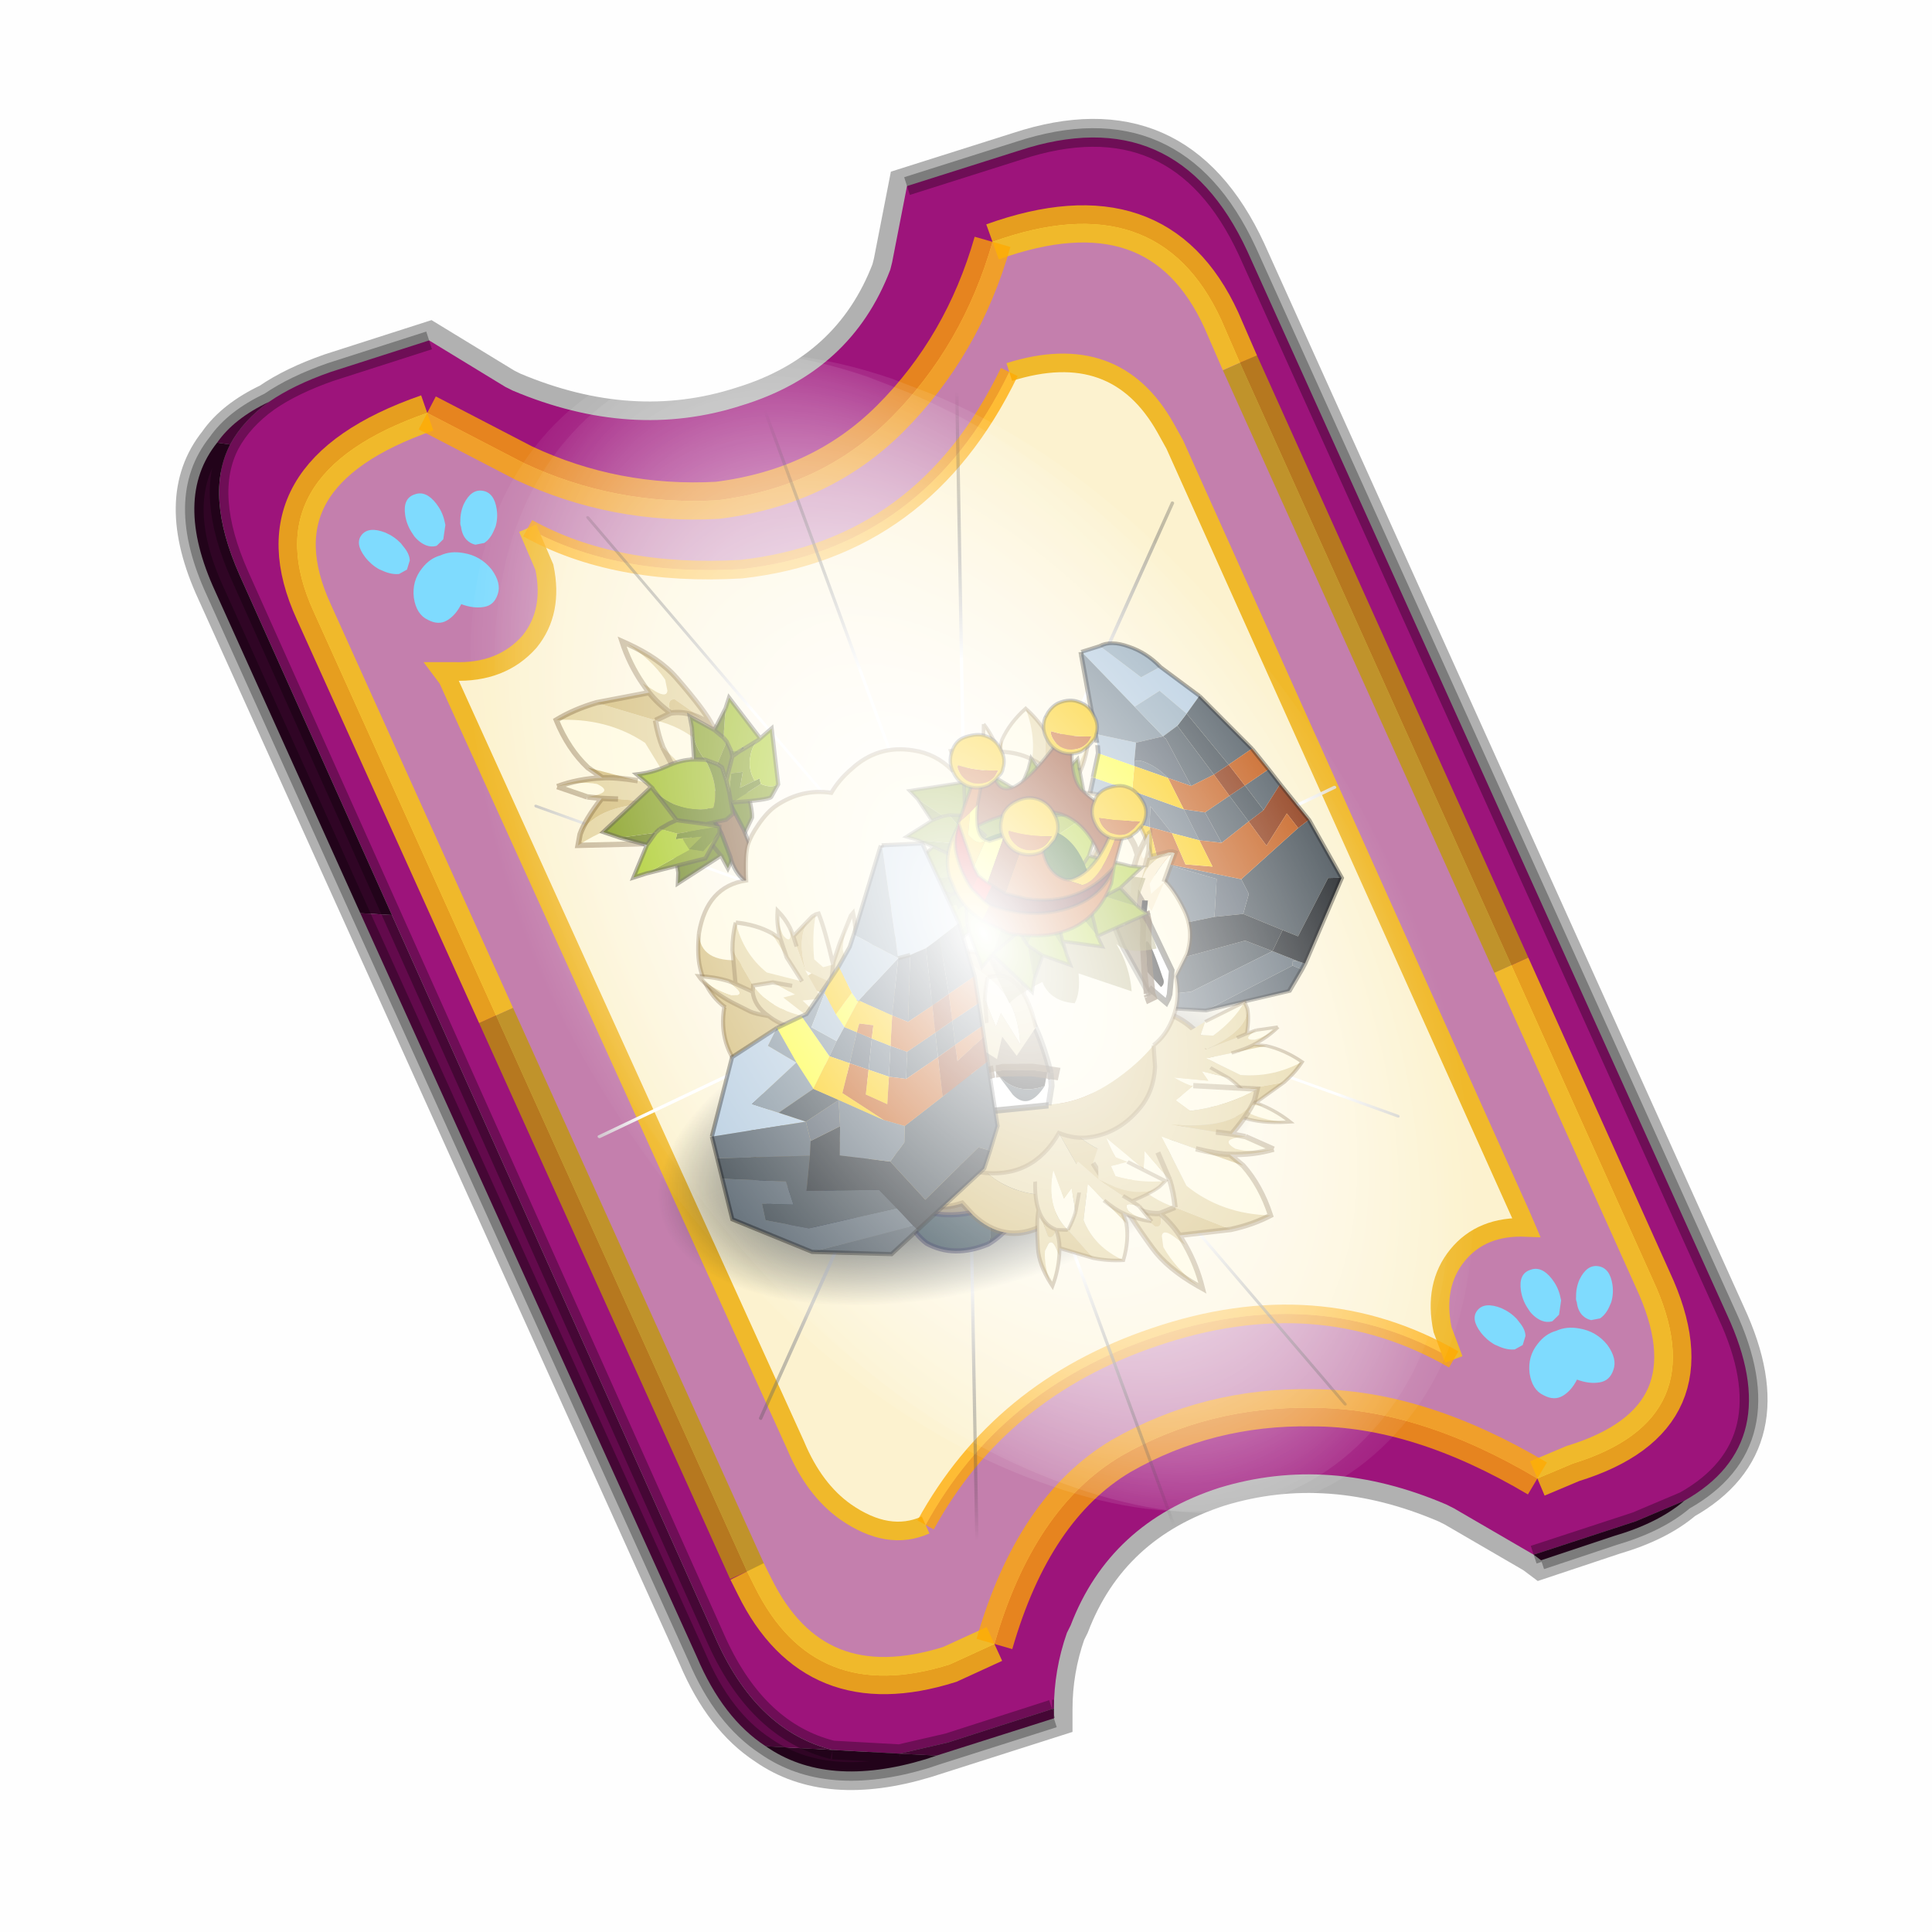 <?xml version='1.0' encoding='UTF-8'?>
<svg xmlns:xlink="http://www.w3.org/1999/xlink" xmlns="http://www.w3.org/2000/svg" version="1.1" width="60px" height="60px" viewBox="0.0 0.0 60.0 60.0"><defs><g id="c1"><path fill="#000000" fill-opacity="0.004" d="M0.0 0.0 L60.0 0.0 60.0 60.0 0.0 60.0 0.0 0.0"/></g><g id="c2"><path fill="none" stroke="#000000" stroke-width="1.0" stroke-opacity="0.302" d="M0.7 12.25 Q-0.45 9.75 0.75 8.25 1.2 7.6 2.15 7.15 2.8 6.7 3.8 6.35 L6.45 5.5 8.5 6.75 8.7 6.85 Q11.9 8.2 14.85 7.25 17.8 6.35 18.85 3.6 L18.9 3.4 19.3 1.35 22.3 0.4 Q26.55 -1.0 28.45 3.1 L41.35 31.7 Q42.95 35.15 40.2 36.7 39.5 37.3 38.3 37.65 L36.35 38.3 36.15 38.15 34.0 36.9 33.8 36.8 Q30.65 35.45 27.7 36.35 24.75 37.3 23.7 40.05 L23.6 40.25 Q23.25 41.25 23.25 42.3 L23.25 42.35 23.25 42.55 19.8 43.65 Q17.15 44.45 15.5 43.3 14.35 42.55 13.65 40.9 L0.7 12.25"/><path fill="#9d147b" stroke="none" d="M35.55 22.3 L28.25 6.1 27.75 4.95 Q26.05 1.25 21.6 2.85 20.8 5.65 18.85 7.6 17.0 9.45 14.2 9.8 11.45 9.95 9.0 8.8 L6.4 7.45 Q1.65 9.1 3.35 12.8 L8.25 23.65 15.0 38.6 15.2 39.0 Q16.8 42.25 20.45 41.1 L21.65 40.55 Q22.7 36.9 25.05 35.5 27.4 34.15 30.2 34.2 33.05 34.2 36.25 36.1 L37.2 35.7 Q41.1 34.5 39.35 30.75 L35.55 22.3 M19.3 1.35 L22.3 0.4 Q26.55 -1.0 28.45 3.1 L41.35 31.7 Q42.95 35.15 40.2 36.7 L38.9 37.25 36.15 38.15 34.0 36.9 33.8 36.8 Q30.65 35.45 27.7 36.35 24.75 37.3 23.7 40.05 L23.6 40.25 Q23.25 41.25 23.25 42.3 L23.2 42.3 20.4 43.2 19.1 43.5 17.3 43.4 Q15.3 42.9 14.2 40.5 L5.45 20.95 1.35 11.8 Q0.4 9.65 1.1 8.3 1.45 7.65 2.15 7.15 2.8 6.7 3.8 6.35 L6.45 5.5 8.5 6.75 8.7 6.85 Q11.9 8.2 14.85 7.25 17.8 6.35 18.85 3.6 L18.9 3.4 19.3 1.35"/><path fill="#c47fad" stroke="none" d="M28.25 6.1 L35.55 22.3 39.35 30.75 Q41.1 34.5 37.2 35.7 L36.25 36.1 Q33.05 34.2 30.2 34.2 27.4 34.15 25.05 35.5 22.7 36.9 21.65 40.55 L20.45 41.1 Q16.8 42.25 15.2 39.0 L15.0 38.6 8.25 23.65 3.35 12.8 Q1.65 9.1 6.4 7.45 L9.0 8.8 Q11.45 9.95 14.2 9.8 17.0 9.45 18.85 7.6 20.8 5.65 21.6 2.85 26.05 1.25 27.75 4.95 L28.25 6.1 M34.0 32.9 L33.7 32.1 Q33.45 30.9 34.1 30.1 34.75 29.3 35.95 29.35 L35.8 29.0 26.5 8.3 26.25 7.85 Q24.9 5.45 22.05 6.35 19.75 11.1 14.85 11.65 11.45 11.85 9.1 10.55 L9.55 11.6 Q9.8 12.8 9.15 13.6 8.4 14.45 7.1 14.4 L6.8 14.4 6.95 14.6 16.3 35.2 Q16.8 36.4 17.65 37.0 18.8 37.8 19.8 37.35 21.8 33.7 25.95 32.3 30.35 30.8 34.0 32.9"/><path fill="#fcf2cf" stroke="none" d="M22.05 6.35 Q24.9 5.45 26.25 7.85 L26.5 8.3 35.8 29.0 35.95 29.35 Q34.75 29.3 34.1 30.1 33.45 30.9 33.7 32.1 L34.0 32.9 Q30.35 30.8 25.95 32.3 21.8 33.7 19.8 37.35 18.8 37.8 17.65 37.0 16.8 36.4 16.3 35.2 L6.95 14.6 6.8 14.4 7.1 14.4 Q8.4 14.45 9.15 13.6 9.8 12.8 9.55 11.6 L9.1 10.55 Q11.45 11.85 14.85 11.65 19.75 11.1 22.05 6.35"/><path fill="#300525" stroke="none" d="M40.2 36.7 Q39.5 37.3 38.3 37.65 L36.35 38.3 36.15 38.15 38.9 37.25 40.2 36.7 M23.25 42.3 L23.25 42.35 23.2 42.3 23.25 42.3 M20.1 43.55 L19.8 43.65 Q17.15 44.45 15.5 43.3 L17.3 43.4 19.1 43.5 20.1 43.55 M4.6 20.9 L0.7 12.25 Q-0.45 9.75 0.75 8.25 L1.1 8.3 Q0.4 9.65 1.35 11.8 L5.45 20.95 4.6 20.9"/><path fill="#630a4c" stroke="none" d="M23.25 42.35 L23.25 42.55 20.1 43.55 19.1 43.5 20.4 43.2 23.2 42.3 23.25 42.35 M15.5 43.3 Q14.35 42.55 13.65 40.9 L4.6 20.9 5.45 20.95 14.2 40.5 Q15.3 42.9 17.3 43.4 L15.5 43.3 M0.75 8.25 Q1.2 7.6 2.15 7.15 1.45 7.65 1.1 8.3 L0.75 8.25"/><path fill="none" stroke="#bf9900" stroke-width="1.0" stroke-opacity="0.749" d="M28.25 6.1 L35.55 22.3 M15.0 38.6 L8.25 23.65"/><path fill="none" stroke="#000000" stroke-width="0.5" stroke-opacity="0.302" d="M19.3 1.35 L22.3 0.4 Q26.55 -1.0 28.45 3.1 L41.35 31.7 Q42.95 35.15 40.2 36.7 39.5 37.3 38.3 37.65 L36.35 38.3 M23.25 42.55 L20.1 43.55 19.8 43.65 Q17.15 44.45 15.5 43.3 14.35 42.55 13.65 40.9 L4.6 20.9 0.7 12.25 Q-0.45 9.75 0.75 8.25 1.2 7.6 2.15 7.15 2.8 6.7 3.8 6.35 L6.45 5.5 M1.1 8.3 Q1.45 7.65 2.15 7.15 M5.45 20.95 L1.35 11.8 Q0.4 9.65 1.1 8.3 M17.3 43.4 Q15.3 42.9 14.2 40.5 L5.45 20.95 M19.1 43.5 L17.3 43.4 M23.2 42.3 L20.4 43.2 19.1 43.5 M23.25 42.3 L23.2 42.3 M40.2 36.7 L38.9 37.25 36.15 38.15"/><path fill="none" stroke="#ffcc00" stroke-width="1.0" stroke-opacity="0.749" d="M35.55 22.3 L39.35 30.75 Q41.1 34.5 37.2 35.7 L36.25 36.1 M21.65 40.55 L20.45 41.1 Q16.8 42.25 15.2 39.0 L15.0 38.6 M8.25 23.65 L3.35 12.8 Q1.65 9.1 6.4 7.45 M21.6 2.85 Q26.05 1.25 27.75 4.95 L28.25 6.1"/><path fill="none" stroke="#f0b92b" stroke-width="0.5" d="M22.05 6.35 Q24.9 5.45 26.25 7.85 L26.5 8.3 35.8 29.0 35.95 29.35 Q34.75 29.3 34.1 30.1 33.45 30.9 33.7 32.1 L34.0 32.9 M19.8 37.35 Q18.8 37.8 17.65 37.0 16.8 36.4 16.3 35.2 L6.95 14.6 6.8 14.4 7.1 14.4 Q8.4 14.45 9.15 13.6 9.8 12.8 9.55 11.6 L9.1 10.55"/><path fill="none" stroke="#ffaa00" stroke-width="1.0" stroke-opacity="0.749" d="M36.25 36.1 Q33.05 34.2 30.2 34.2 27.4 34.15 25.05 35.5 22.7 36.9 21.65 40.55 M6.4 7.45 L9.0 8.8 Q11.45 9.95 14.2 9.8 17.0 9.45 18.85 7.6 20.8 5.65 21.6 2.85"/><path fill="none" stroke="#ffaa00" stroke-width="0.5" stroke-opacity="0.749" d="M34.0 32.9 Q30.35 30.8 25.95 32.3 21.8 33.7 19.8 37.35 M9.1 10.55 Q11.45 11.85 14.85 11.65 19.75 11.1 22.05 6.35"/></g><g id="c3"><path fill="#7fdbfe" stroke="none" d="M10.75 4.9 Q10.75 4.6 10.9 4.35 11.25 3.45 11.95 2.75 13.3 1.5 14.35 2.1 15.4 2.7 14.95 4.45 14.7 5.4 14.1 6.15 L13.75 6.5 Q13.1 7.15 12.35 7.35 L11.4 7.2 Q10.95 6.9 10.75 6.4 10.5 5.75 10.75 4.9 M7.5 5.9 Q7.0 5.85 6.6 5.5 6.05 5.0 5.8 4.15 L5.7 3.6 Q5.55 2.65 5.8 1.7 6.25 0.0 7.5 0.0 L7.6 0.0 Q8.85 0.0 9.3 1.7 9.55 2.65 9.4 3.6 L9.3 4.15 8.5 5.5 7.6 5.9 7.5 5.9 M4.35 4.9 Q4.6 5.75 4.35 6.4 L3.7 7.2 2.75 7.35 Q2.0 7.15 1.35 6.5 L1.0 6.15 Q0.4 5.4 0.15 4.45 -0.3 2.7 0.75 2.1 1.8 1.5 3.15 2.75 3.85 3.45 4.2 4.35 L4.35 4.9 M5.5 13.7 Q4.45 13.9 3.65 12.95 2.75 12.0 3.2 10.25 3.7 8.5 5.25 7.6 6.4 6.9 7.55 7.0 8.75 6.9 9.9 7.6 11.45 8.5 11.95 10.25 12.35 12.0 11.5 12.95 10.7 13.9 9.65 13.7 8.55 13.5 7.55 12.6 6.55 13.5 5.5 13.7"/></g><g id="c4"><g><use transform="matrix(1.0,0.0,0.0,1.0,0.0,0.0)" xlink:href="#c3"/></g></g><radialGradient gradientUnits="userSpaceOnUse" r="819.2" cx="0" cy="0" spreadMethod="pad" gradientTransform="matrix(0.091,0.0,0.0,0.091,0.6,3.4)" id="gradient1"><stop offset="0.0" stop-color="#ffffff"/><stop offset="1.0" stop-color="#ffffff" stop-opacity="0.0"/></radialGradient><g id="c5"><path stroke="none" fill="url(#gradient1)" d="M36.65 -54.65 Q60.05 -42.0 69.75 -17.95 80.55 8.9 68.0 34.1 55.45 59.35 26.8 68.2 -1.8 77.05 -29.7 64.3 -57.6 51.6 -68.45 24.75 -79.3 -2.05 -66.75 -27.25 L-66.7 -27.3 Q-54.1 -52.5 -25.5 -61.4 3.1 -70.2 31.0 -57.5 L36.65 -54.65"/></g><g id="c6"><g><use transform="matrix(1.0,0.0,0.0,1.0,0.0,0.0)" xlink:href="#c5"/></g></g><radialGradient gradientUnits="userSpaceOnUse" r="819.2" cx="0" cy="0" spreadMethod="pad" gradientTransform="matrix(0.209,0.0,0.0,0.177,67.15,107.2)" id="gradient2"><stop offset="0.357" stop-color="#ffffff"/><stop offset="0.671" stop-opacity="0.0"/></radialGradient><g id="c7"><path fill="none" stroke-linejoin="round" stroke-linecap="round" stroke="url(#gradient2)" stroke-width="0.5" d="M136.55 165.8 L68.6 106.0 68.4 106.0 118.25 201.5 M68.3 105.8 L68.35 105.8 68.3 105.8 68.3 105.85 68.4 106.0 68.3 106.0 86.55 211.5 M68.3 105.8 L68.3 105.85 68.3 106.0 68.15 105.95 18.25 151.55 M68.3 105.85 L68.25 105.85 68.3 106.0 50.0 193.2 M68.25 105.85 L68.15 105.95 0.05 97.7 M68.3 105.85 L68.25 105.8 68.25 105.85 M68.25 105.8 L68.2 105.7 0.0 45.7 M68.3 105.8 L68.25 105.75 68.25 105.8 M68.25 105.75 L68.2 105.7 18.25 10.05 M68.6 106.0 L68.35 105.8 118.25 60.15 M86.6 18.35 L68.3 105.8 M136.6 114.25 L68.6 106.0 M68.25 105.75 L49.95 0.05"/></g><g id="c8"><g><use transform="matrix(1.0,0.0,0.0,1.0,0.0,0.0)" xlink:href="#c7"/></g></g><g id="c9"><g><use transform="matrix(1.0,0.0,0.0,1.0,0.0,0.0)" xlink:href="#c2"/></g><g><use transform="matrix(0.239,-0.087,0.1,0.234,34.25,31.15)" xlink:href="#c4"/></g><g><use transform="matrix(0.239,-0.087,0.1,0.234,4.25,10.3)" xlink:href="#c4"/></g><g><use transform="matrix(0.141,-0.038,0.111,0.226,20.25,20.65)" filter="url(#filter7)" xlink:href="#c6"/></g><g><use transform="matrix(-0.155,0.051,0.084,0.147,22.6,3.15)" filter="url(#filter8)" xlink:href="#c8"/></g></g><filter id="filter7"><feColorMatrix in="SourceGraphic" type="matrix" values="0.0 0.0 0.0 0.0 0.797 0.0 0.0 0.0 0.0 0.598 0.0 0.0 0.0 0.0 0.199 0.0 0.0 0.0 1.0 0.0" result="cxform"/><feComposite operator="in" in2="SourceGraphic" result="color-xform"/></filter><filter id="filter8"><feColorMatrix in="SourceGraphic" type="matrix" values="0.0 0.0 0.0 0.0 0.996 0.0 0.0 0.0 0.0 0.996 0.0 0.0 0.0 0.0 0.996 0.0 0.0 0.0 1.0 0.0" result="cxform"/><feComposite operator="in" in2="SourceGraphic" result="color-xform"/></filter><radialGradient gradientUnits="userSpaceOnUse" r="819.2" cx="0" cy="0" spreadMethod="pad" gradientTransform="matrix(0.017,0.0,0.0,0.017,0.0,0.0)" id="gradient3"><stop offset="0.333" stop-color="#0e171d"/><stop offset="1.0" stop-color="#101a24" stop-opacity="0.0"/></radialGradient><g id="c10"><path stroke="none" fill="url(#gradient3)" d="M10.4 -10.45 Q14.75 -6.1 14.75 0.0 14.75 6.1 10.4 10.4 6.1 14.75 0.0 14.75 -6.1 14.75 -10.45 10.4 -14.75 6.1 -14.75 0.0 -14.75 -6.1 -10.45 -10.45 -6.1 -14.75 0.0 -14.75 6.1 -14.75 10.4 -10.45"/></g><g id="c11"><g><use transform="matrix(1.0,0.0,0.0,1.0,0.0,0.0)" xlink:href="#c10"/></g></g><g id="c12"><path fill="#66737d" stroke="none" d="M-11.8 -19.4 L-11.7 -19.4 -11.5 -19.1 -11.8 -19.4 M-3.5 26.15 L-4.0 27.1 -4.8 26.65 -4.4 26.05 -3.95 25.65 -3.5 26.15"/><path fill="#a0b5c4" stroke="none" d="M1.4 -2.45 L-1.35 1.45 -4.25 -1.65 -1.9 -5.35 1.4 -2.45"/><path fill="#a9becf" stroke="none" d="M5.05 -0.6 L5.6 -1.45 11.95 0.65 16.65 9.3 6.95 10.85 4.6 11.25 5.15 10.5 8.1 8.6 11.0 6.75 4.4 3.4 7.4 0.45 5.05 -0.6 M-5.9 -9.85 L-5.25 -8.85 -5.1 -8.55 -4.45 -7.65 -6.6 -4.2 -7.0 -4.7 -8.8 -6.6 -5.9 -9.85"/><path fill="#b7cde0" stroke="none" d="M-13.95 -18.95 L-11.8 -19.4 -11.8 -10.5 -15.45 -10.75 -15.9 -6.75 -18.6 -7.9 -17.6 -13.25 -14.95 -13.25 -13.95 -18.95"/><path fill="#485259" stroke="none" d="M8.1 8.6 L5.15 10.5 1.3 9.05 3.45 7.1 3.45 7.05 8.1 8.6 M-14.0 -6.0 L-13.05 1.3 -15.25 1.1 -15.9 -6.75 -14.0 -6.0 M-16.0 11.85 L-6.4 14.0 -5.8 16.0 -3.55 17.8 -5.7 21.8 -6.55 23.35 -14.35 18.9 -15.6 19.65 -17.7 11.6 -16.0 11.85 M-14.9 4.25 L-12.6 4.45 -12.1 8.3 -14.45 7.95 -14.9 4.25 M-2.95 23.45 L-1.4 20.75 7.1 18.6 5.7 14.6 16.65 12.0 16.65 14.55 9.25 16.85 9.05 19.8 12.7 18.7 12.8 20.75 7.95 23.05 -2.95 23.45"/><path fill="#5f6b75" stroke="none" d="M4.6 11.25 L6.95 10.85 16.65 9.3 16.65 12.0 5.7 14.6 5.15 12.9 4.6 11.25 M8.25 25.9 L-3.5 26.15 -3.95 25.65 -4.4 26.05 -2.95 23.45 7.95 23.05 12.8 20.75 12.7 18.7 9.05 19.8 9.25 16.85 16.65 14.55 16.65 19.6 8.25 25.9"/><path fill="#687580" stroke="none" d="M-1.35 1.45 L-2.65 3.15 -4.55 1.0 -4.15 5.1 -6.0 7.45 -7.3 3.25 -4.25 -1.7 -4.25 -1.65 -1.35 1.45 M-0.4 7.4 L1.7 5.05 3.35 7.0 3.45 7.1 1.3 9.05 1.3 12.1 2.15 15.5 -0.7 16.45 -4.2 12.55 -0.4 7.4 M-11.85 -5.35 L-11.8 -5.35 -11.85 -5.35 M-6.6 -4.2 L-8.6 -1.0 Q-8.6 -2.55 -8.1 -3.6 -7.65 -4.7 -7.0 -4.7 L-6.6 -4.2"/><path fill="#505b64" stroke="none" d="M-4.0 27.1 L-3.5 26.15 8.25 25.9 -1.0 28.65 -4.0 27.1"/><path fill="#80909c" stroke="none" d="M1.7 5.05 L5.05 -0.6 7.4 0.45 4.4 3.4 11.0 6.75 8.1 8.6 3.45 7.05 3.35 7.0 1.7 5.05 M-11.8 -10.5 L-11.8 -19.4 -11.5 -19.1 -5.9 -9.85 -8.8 -6.6 -11.8 -5.7 -11.8 -10.5"/><path fill="#9cb1c0" stroke="none" d="M-13.95 -18.95 L-14.95 -13.25 -17.6 -13.25 Q-17.6 -15.6 -16.5 -17.25 -15.45 -18.95 -13.95 -18.95 M-15.9 -6.75 L-15.45 -10.75 -11.8 -10.5 -11.8 -5.7 -14.0 -6.0 -15.9 -6.75"/><path fill="#535e66" stroke="none" d="M-18.6 -7.9 L-15.9 -6.75 -15.25 1.1 -18.75 0.75 -18.6 -7.9 M-11.8 -5.35 L-11.85 -5.35 -10.0 1.2 -13.05 1.3 -14.0 -6.0 -11.8 -5.7 -11.8 -5.35 M-12.6 4.45 L-8.95 4.8 -7.8 9.0 -12.1 8.3 -12.6 4.45 M-14.9 4.25 L-14.45 7.95 -18.2 6.15 -18.45 3.9 -14.9 4.25"/><path fill="#ff0000" stroke="none" d="M3.45 7.1 L3.35 7.0 3.45 7.05 3.45 7.1"/><path fill="#5b6570" stroke="none" d="M5.15 10.5 L4.6 11.25 5.15 12.9 1.3 12.1 1.3 9.05 5.15 10.5 M-11.8 -5.35 L-11.8 -5.7 -8.8 -6.6 -7.0 -4.7 Q-7.65 -4.7 -8.1 -3.6 -8.6 -2.55 -8.6 -1.0 L-10.0 1.2 -11.85 -5.35 -11.8 -5.35 M-8.95 4.8 L-7.3 3.25 -6.0 7.45 -7.8 9.0 -8.95 4.8 M-4.15 5.1 L-4.55 1.0 -2.65 3.15 -4.15 5.1 M-6.4 14.0 L-0.4 7.4 -4.2 12.55 -0.7 16.45 -3.55 17.8 -5.8 16.0 -6.4 14.0"/><path fill="#2d3338" stroke="none" d="M-0.7 16.45 L2.15 15.5 1.3 12.1 5.15 12.9 5.7 14.6 7.1 18.6 -1.4 20.75 -2.95 23.45 -5.7 21.8 -3.55 17.8 -0.7 16.45"/><path fill="#1e2226" stroke="none" d="M-15.6 19.65 L-14.35 18.9 -6.55 23.35 -5.7 21.8 -2.95 23.45 -4.4 26.05 -4.8 26.65 -15.6 19.65"/><path fill="#8d3814" stroke="none" d="M-15.25 1.1 L-13.05 1.3 -12.6 4.45 -14.9 4.25 -15.25 1.1 M-12.1 8.3 L-11.6 11.9 -16.25 9.65 -16.0 11.85 -17.7 11.6 -18.2 6.15 -14.45 7.95 -12.1 8.3"/><path fill="#c55c18" stroke="none" d="M-2.65 3.15 L-0.4 7.4 -6.4 14.0 -16.0 11.85 -16.25 9.65 -11.6 11.9 -12.1 8.3 -7.8 9.0 -6.0 7.45 -4.9 11.0 -2.65 9.2 -4.15 5.1 -2.65 3.15 M-13.05 1.3 L-10.0 1.2 -8.6 -1.0 -7.3 3.25 -8.95 4.8 -12.6 4.45 -13.05 1.3 M-18.45 3.9 L-18.75 0.75 -15.25 1.1 -14.9 4.25 -18.45 3.9"/><path fill="#fbc904" stroke="none" d="M5.6 -1.45 L5.05 -0.6 1.7 5.05 -0.4 7.4 -2.65 3.15 -1.35 1.45 1.4 -2.45 1.95 -2.05 5.6 -1.45 M-7.3 3.25 L-8.6 -1.0 -6.6 -4.2 -4.25 -1.7 -7.3 3.25 M-6.0 7.45 L-4.15 5.1 -2.65 9.2 -4.9 11.0 -6.0 7.45"/><path fill="#fdfd35" stroke="none" d="M-4.45 -7.65 L-1.9 -5.4 -1.9 -5.35 -4.25 -1.65 -4.25 -1.7 -6.6 -4.2 -4.45 -7.65"/><path fill="none" stroke="#3d3928" stroke-width="0.5" stroke-opacity="0.502" d="M-11.7 -19.4 L-11.5 -19.1"/><path fill="none" stroke="#000000" stroke-width="0.5" stroke-opacity="0.153" d="M6.95 10.85 L16.65 9.3"/><path fill="none" stroke="#000000" stroke-width="0.5" stroke-opacity="0.4" d="M5.6 -1.45 L1.95 -2.05 M16.65 9.3 L11.95 0.65 5.6 -1.45 M-11.8 -19.4 L-13.95 -18.95 Q-15.45 -18.95 -16.5 -17.25 -17.6 -15.6 -17.6 -13.25 L-18.6 -7.9 M-11.5 -19.1 L-5.9 -9.85 -5.25 -8.85 M-5.1 -8.55 L-4.45 -7.65 -1.9 -5.4 M-1.9 -5.35 L1.4 -2.45 M-18.75 0.75 L-18.45 3.9 -18.2 6.15 -17.7 11.6 -15.6 19.65 -4.8 26.65 -4.0 27.1 -1.0 28.65 8.25 25.9 16.65 19.6 16.65 14.55 16.65 12.0 16.65 9.3 M-18.75 0.75 L-18.6 -7.9"/></g><g id="c13"><g><use transform="matrix(1.0,0.0,0.0,1.0,0.0,0.0)" xlink:href="#c12"/></g></g><g id="c14"><path fill="#fff9dc" stroke="none" d="M1.15 -3.35 L4.05 -3.9 Q2.45 -2.35 0.95 -1.85 -0.95 -1.7 1.15 -3.35 M2.45 -0.95 Q4.9 -0.35 7.2 1.45 3.25 4.0 -1.05 3.7 L-5.6 1.2 -2.2 0.3 2.45 -0.95 M1.9 8.4 Q3.85 9.35 5.5 10.85 L5.0 10.9 Q2.3 10.75 0.25 9.75 L-0.45 8.95 Q-0.7 8.35 0.45 8.35 L1.9 8.4 M-5.65 -4.5 L-0.35 -7.7 Q-1.85 -4.75 -4.6 -2.35 L-6.3 -2.4 -5.65 -4.5 M-0.85 6.0 Q-5.4 7.35 -9.95 4.3 L-5.35 4.7 -6.2 3.25 -2.7 4.15 Q-1.75 4.9 -0.85 6.0"/><path fill="#e3d29a" stroke="none" d="M1.15 -3.35 Q-0.95 -1.7 0.95 -1.85 2.45 -2.35 4.05 -3.9 2.7 -2.3 0.8 -1.1 -0.2 -0.45 -2.2 0.3 L-5.6 1.2 -1.05 3.7 Q3.25 4.0 7.2 1.45 6.25 3.15 4.75 4.7 L-0.85 6.0 Q-1.75 4.9 -2.7 4.15 L-6.2 3.25 -5.35 4.7 -9.95 4.3 Q-5.4 7.35 -0.85 6.0 L-1.75 7.3 Q-3.25 8.5 -5.7 8.2 -7.45 8.0 -9.7 7.0 L-10.7 3.15 -7.65 3.15 -9.3 1.05 -5.45 -0.25 -9.3 -1.85 -5.65 -4.5 -6.3 -2.4 -4.6 -2.35 Q-1.85 -4.75 -0.35 -7.7 L0.0 -6.7 Q0.05 -3.3 -5.45 -0.25 L-1.45 -2.1 -0.1 -2.8 1.15 -3.35 M0.95 7.95 L1.9 8.4 0.45 8.35 Q-0.7 8.35 -0.45 8.95 L0.25 9.75 Q2.3 10.75 5.0 10.9 1.65 11.2 -0.6 10.4 -4.45 9.05 -5.7 8.2 L-1.45 8.6 Q-0.7 8.25 -1.75 7.3 -0.3 7.45 0.95 7.95 M-5.05 2.65 L-2.7 4.15 -5.05 2.65"/><path fill="#d3bb76" stroke="none" d="M0.8 -1.1 L2.45 -0.95 -2.2 0.3 Q-0.2 -0.45 0.8 -1.1 M4.75 4.7 L0.95 7.95 Q-0.3 7.45 -1.75 7.3 -0.7 8.25 -1.45 8.6 L-5.7 8.2 Q-3.25 8.5 -1.75 7.3 L-0.85 6.0 4.75 4.7 M0.0 -6.7 Q0.25 -5.3 -0.1 -2.8 L-1.45 -2.1 -5.45 -0.25 Q0.05 -3.3 0.0 -6.7"/><path fill="none" stroke="#4f2d01" stroke-width="0.5" stroke-opacity="0.322" d="M4.05 -3.9 L1.15 -3.35 M4.05 -3.9 Q2.7 -2.3 0.8 -1.1 L2.45 -0.95 Q4.9 -0.35 7.2 1.45 6.25 3.15 4.75 4.7 L0.95 7.95 1.9 8.4 Q3.85 9.35 5.5 10.85 L5.0 10.9 Q1.65 11.2 -0.6 10.4 -4.45 9.05 -5.7 8.2 -7.45 8.0 -9.7 7.0 M-5.65 -4.5 L-0.35 -7.7 0.0 -6.7 Q0.25 -5.3 -0.1 -2.8 L1.15 -3.35 M-1.45 -2.1 L-0.1 -2.8 M-2.7 4.15 L-5.05 2.65 M-0.85 6.0 Q-1.75 4.9 -2.7 4.15 M-5.7 8.2 Q-3.25 8.5 -1.75 7.3 L-0.85 6.0 M-1.75 7.3 Q-0.3 7.45 0.95 7.95 M0.8 -1.1 Q-0.2 -0.45 -2.2 0.3"/></g><g id="c15"><g><use transform="matrix(1.0,0.0,0.0,1.0,0.0,0.0)" xlink:href="#c14"/></g></g><g id="c16"><g><use transform="matrix(0.971,0.234,-0.502,0.907,-6.5,1.8)" xlink:href="#c13"/></g><g><use transform="matrix(-0.393,-0.803,-0.777,0.38,4.05,-8.45)" xlink:href="#c15"/></g></g><g id="c17"><path fill="#283f4a" stroke="none" d="M5.5 0.05 Q5.9 4.0 4.25 6.1 2.05 8.2 -1.55 7.75 -2.8 6.25 -1.55 4.35 1.35 4.35 3.45 3.1 5.5 1.85 5.5 0.05"/><path fill="#1c2c31" stroke="none" d="M-1.55 7.75 Q-3.0 7.35 -4.55 6.25 -5.8 4.6 -5.55 0.85 -4.35 3.7 -1.55 4.35 -2.8 6.25 -1.55 7.75"/><path fill="#796b50" stroke="none" d="M-0.9 -11.8 Q2.4 -11.65 4.05 -5.75 5.2 -2.5 5.5 0.05 5.5 1.85 3.45 3.1 1.35 4.35 -1.55 4.35 -3.0 -0.35 -0.9 -11.8"/><path fill="#59492f" stroke="none" d="M-4.85 -5.8 Q-3.8 -12.65 -0.9 -11.8 -3.0 -0.35 -1.55 4.35 -4.35 3.7 -5.55 0.85 L-4.85 -5.8"/><path fill="none" stroke="#000033" stroke-width="0.5" stroke-opacity="0.463" d="M-4.85 -5.8 Q-3.8 -12.65 -0.9 -11.8 2.4 -11.65 4.05 -5.75 M5.5 0.05 Q5.9 4.0 4.25 6.1 2.05 8.2 -1.55 7.75 -3.0 7.35 -4.55 6.25 -5.8 4.6 -5.55 0.85 -4.35 3.7 -1.55 4.35 1.35 4.35 3.45 3.1 5.5 1.85 5.5 0.05"/><path fill="none" stroke="#2b2609" stroke-width="0.5" stroke-opacity="0.463" d="M4.05 -5.75 Q5.2 -2.5 5.5 0.05 M-5.55 0.85 L-4.85 -5.8"/></g><g id="c18"><g><use transform="matrix(1.0,0.0,0.0,1.0,0.0,0.0)" xlink:href="#c17"/></g></g><g id="c19"><path fill="#e3d29a" stroke="none" d="M-3.95 -2.8 L-3.9 -1.95 Q-4.2 2.2 -8.5 3.2 L-10.2 0.75 -10.5 4.2 -5.85 6.15 Q-5.45 8.75 -7.3 10.45 -10.3 13.25 -14.35 12.6 L-15.8 11.1 -15.8 11.05 Q-16.1 9.25 -15.3 7.6 L-18.8 7.5 -20.0 6.25 Q-20.35 3.45 -18.5 1.4 -16.0 -1.3 -12.4 -0.45 -11.65 -2.5 -9.65 -3.4 -6.55 -4.8 -3.95 -2.8 M12.3 2.9 L9.2 7.6 Q5.85 12.3 4.65 12.6 L2.55 8.35 Q3.35 12.4 -0.4 14.45 -2.95 15.85 -5.8 15.35 L-7.25 13.85 -4.4 7.75 3.75 5.7 Q4.25 3.3 6.55 2.2 9.65 0.8 12.3 2.9"/><path fill="#d3bb76" stroke="none" d="M-15.8 11.1 L-14.35 12.6 Q-10.3 13.25 -7.3 10.45 -5.45 8.75 -5.85 6.15 L-10.5 4.2 -10.2 0.75 -8.5 3.2 Q-4.2 2.2 -3.9 -1.95 L-3.95 -2.8 Q-1.55 -0.5 -2.6 2.75 L-4.05 5.05 Q-5.15 7.0 -4.4 7.75 L-7.25 13.85 -5.8 15.35 Q-2.95 15.85 -0.4 14.45 3.35 12.4 2.55 8.35 L4.65 12.6 Q5.85 12.3 9.2 7.6 L12.3 2.9 Q14.25 4.65 13.95 7.55 13.65 10.65 10.55 11.8 10.1 13.05 9.25 14.05 7.2 16.45 3.95 15.65 L3.05 16.8 Q0.4 19.7 -3.1 18.35 L-4.8 17.3 Q-6.2 15.55 -7.5 15.7 -9.75 16.45 -11.7 15.7 -15.05 14.65 -15.8 11.1 M-20.0 6.25 L-18.8 7.5 -15.3 7.6 Q-16.1 9.25 -15.8 11.05 L-20.0 6.25"/><path fill="none" stroke="#4f2d01" stroke-width="0.5" stroke-opacity="0.322" d="M-3.95 -2.8 Q-6.55 -4.8 -9.65 -3.4 -11.65 -2.5 -12.4 -0.45 -16.0 -1.3 -18.5 1.4 -20.35 3.45 -20.0 6.25 L-15.8 11.05 M-15.8 11.1 Q-15.05 14.65 -11.7 15.7 -9.75 16.45 -7.5 15.7 -6.2 15.55 -4.8 17.3 L-3.1 18.35 Q0.4 19.7 3.05 16.8 L3.95 15.65 Q7.2 16.45 9.25 14.05 10.1 13.05 10.55 11.8 13.65 10.65 13.95 7.55 14.25 4.65 12.3 2.9 9.65 0.8 6.55 2.2 4.25 3.3 3.75 5.7 L-4.4 7.75 Q-5.15 7.0 -4.05 5.05 L-2.6 2.75 Q-1.55 -0.5 -3.95 -2.8"/></g><g id="c20"><g><use transform="matrix(1.0,0.0,0.0,1.0,0.0,0.0)" xlink:href="#c19"/></g><g><use transform="matrix(-0.685,0.068,0.037,0.588,-23.3,3.8)" xlink:href="#c15"/></g><g><use transform="matrix(-0.748,0.611,0.583,0.769,-19.65,13.45)" xlink:href="#c15"/></g><g><use transform="matrix(-0.225,0.561,0.668,0.297,-9.75,17.55)" xlink:href="#c15"/></g></g><g id="c21"><path fill="#eae2c8" stroke="none" d="M4.65 -2.15 L3.9 -1.5 1.7 -3.25 -0.4 -3.75 -3.35 -3.75 -3.35 -3.8 -0.2 -4.7 3.05 -4.05 4.65 -2.3 4.65 -2.15"/><path fill="#e7d6a7" stroke="none" d="M1.0 -0.1 L1.65 1.25 0.85 4.55 0.05 4.75 -2.6 4.2 -3.6 2.9 -4.6 -1.95 -4.45 -2.1 -1.85 -0.2 1.0 -0.1"/><path fill="#aca172" stroke="none" d="M3.9 -1.5 L4.65 -2.15 4.05 1.8 2.8 4.05 0.85 4.55 1.65 1.25 1.0 -0.1 2.3 -0.05 3.9 -1.5"/><path fill="#fffae8" stroke="none" d="M3.9 -1.5 L2.3 -0.05 1.0 -0.1 -1.85 -0.2 -4.45 -2.1 -3.55 -3.5 -3.35 -3.75 -0.4 -3.75 1.7 -3.25 3.9 -1.5"/><path fill="none" stroke="#786b43" stroke-width="0.5" stroke-opacity="0.502" d="M0.85 4.55 L2.8 4.05 4.05 1.8 4.65 -2.15 4.65 -2.3 3.05 -4.05 -0.2 -4.7 -3.35 -3.8 -3.35 -3.75 M-4.45 -2.1 L-4.6 -1.95 -3.6 2.9 -2.6 4.2 0.05 4.75 0.85 4.55 M-3.55 -3.5 L-4.45 -2.1"/></g><g id="c22"><g><use transform="matrix(1.0,0.0,0.0,1.0,0.0,0.0)" xlink:href="#c21"/></g></g><g id="c23"><path fill="#561f07" stroke="none" d="M12.85 -3.7 L15.35 -0.4 10.5 5.4 -4.3 1.35 -11.3 -3.95 -6.9 -6.5 -4.8 -6.5 -5.15 -6.4 -5.15 -5.55 -5.5 -4.8 -5.2 -4.1 -3.9 -0.95 -3.65 -0.9 5.95 1.15 11.1 -0.9 12.85 -3.7 M-3.5 0.0 L-3.9 -0.95 -3.5 0.0 M-5.9 -4.0 L-5.5 -4.8 -5.9 -4.0"/><path fill="#6f2609" stroke="none" d="M-4.7 -6.5 Q-3.1 -9.45 2.2 -10.0 7.95 -9.3 9.85 -7.65 L12.85 -3.7 11.1 -0.9 5.95 1.15 -3.65 -0.9 Q8.05 0.4 7.3 -3.75 2.45 -8.0 -5.15 -5.55 L-4.9 -6.05 -4.7 -6.5"/><path fill="#862f0b" stroke="none" d="M10.5 5.4 Q21.6 1.25 7.35 9.15 1.9 8.4 -0.8 10.05 -6.8 5.75 -9.05 8.1 -11.9 3.3 -14.8 3.55 -13.55 1.0 -15.4 -0.05 L-14.3 -1.5 -11.3 -3.95 -4.3 1.35 10.5 5.4 M-4.8 -6.5 L-4.7 -6.5 -4.8 -6.5 -4.7 -6.5 -4.9 -6.05 -5.15 -5.55 -5.15 -6.4 -4.8 -6.5"/><path fill="#a53a0e" stroke="none" d="M-3.65 -0.9 L-3.9 -0.95 -5.2 -4.1 -5.15 -5.55 -4.9 -6.05 -5.15 -5.55 Q2.45 -8.0 7.3 -3.75 8.05 0.4 -3.65 -0.9"/><path fill="none" stroke="#786b43" stroke-width="0.5" stroke-opacity="0.502" d="M-4.7 -6.5 Q-3.1 -9.45 2.2 -10.0 7.95 -9.3 9.85 -7.65 L12.85 -3.7 15.35 -0.4 10.5 5.4 Q21.6 1.25 7.35 9.15 1.9 8.4 -0.8 10.05 -6.8 5.75 -9.05 8.1 -11.9 3.3 -14.8 3.55 -13.55 1.0 -15.4 -0.05 L-14.3 -1.5 -11.3 -3.95 -6.9 -6.5 -4.8 -6.5 -4.7 -6.5 -4.9 -6.05 -5.15 -5.55 -5.15 -6.4 M12.85 -3.7 L11.1 -0.9 5.95 1.15 -3.65 -0.9 -3.9 -0.95 -3.5 0.0 M-5.2 -4.1 L-5.15 -5.55 -5.5 -4.8 -5.2 -4.1 -3.9 -0.95 M-5.5 -4.8 L-5.9 -4.0"/></g><g id="c24"><g><use transform="matrix(1.0,0.0,0.0,1.0,-4.85,-7.3)" filter="url(#filter20)" xlink:href="#c22"/></g><g><use transform="matrix(1.0,0.0,0.0,1.0,0.0,0.0)" xlink:href="#c23"/></g><g><use transform="matrix(1.0,0.0,0.0,1.0,-9.85,-4.3)" filter="url(#filter22)" xlink:href="#c22"/></g><g><use transform="matrix(1.0,0.0,0.0,1.0,-9.15,-0.45)" filter="url(#filter23)" xlink:href="#c22"/></g><g><use transform="matrix(1.0,0.0,0.0,1.0,-3.1,2.85)" xlink:href="#c22"/></g><g><use transform="matrix(1.0,0.0,0.0,1.0,11.5,-0.45)" filter="url(#filter25)" xlink:href="#c22"/></g><g><use transform="matrix(1.0,0.0,0.0,1.0,5.5,3.35)" filter="url(#filter26)" xlink:href="#c22"/></g></g><filter id="filter20"><feColorMatrix in="SourceGraphic" type="matrix" values="0.648 0.0 0.0 0.0 0.0 0.0 0.648 0.0 0.0 0.0 0.0 0.0 0.648 0.0 -0.129 0.0 0.0 0.0 1.0 0.0" result="cxform"/><feComposite operator="in" in2="SourceGraphic" result="color-xform"/></filter><filter id="filter22"><feColorMatrix in="SourceGraphic" type="matrix" values="0.871 0.0 0.0 0.0 0.0 0.0 0.871 0.0 0.0 0.0 0.0 0.0 0.871 0.0 0.0 0.0 0.0 0.0 1.0 0.0" result="cxform"/><feComposite operator="in" in2="SourceGraphic" result="color-xform"/></filter><filter id="filter23"><feColorMatrix in="SourceGraphic" type="matrix" values="0.898 0.0 0.0 0.0 0.102 0.0 0.898 0.0 0.0 0.102 0.0 0.0 0.898 0.0 0.102 0.0 0.0 0.0 1.0 0.0" result="cxform"/><feComposite operator="in" in2="SourceGraphic" result="color-xform"/></filter><filter id="filter25"><feColorMatrix in="SourceGraphic" type="matrix" values="0.648 0.0 0.0 0.0 0.0 0.0 0.648 0.0 0.0 0.0 0.0 0.0 0.648 0.0 -0.129 0.0 0.0 0.0 1.0 0.0" result="cxform"/><feComposite operator="in" in2="SourceGraphic" result="color-xform"/></filter><filter id="filter26"><feColorMatrix in="SourceGraphic" type="matrix" values="0.871 0.0 0.0 0.0 0.0 0.0 0.871 0.0 0.0 0.0 0.0 0.0 0.871 0.0 -0.094 0.0 0.0 0.0 1.0 0.0" result="cxform"/><feComposite operator="in" in2="SourceGraphic" result="color-xform"/></filter><g id="c25"><path fill="#607a0d" stroke="none" d="M-0.4 -4.8 L0.1 -5.15 Q4.85 -4.1 4.45 -2.4 4.0 -0.75 3.55 -0.05 L-2.05 3.8 -2.0 2.05 -2.5 -1.05 -2.6 -1.95 -0.4 -4.8 -2.6 -1.95 -2.5 -1.05 -2.0 2.05 -8.2 2.35 -7.5 1.25 -6.45 -1.5 -7.5 -1.8 Q-10.6 -2.6 -8.5 -3.4 L-3.75 -6.5 -0.4 -4.8 M-2.6 -1.95 L-4.45 -1.35 -6.45 -1.5 -4.45 -1.35 -2.6 -1.95"/><path fill="none" stroke="#3d3928" stroke-width="0.5" stroke-opacity="0.502" d="M-2.0 2.05 L-2.05 3.8 3.55 -0.05 Q4.0 -0.75 4.45 -2.4 4.85 -4.1 0.1 -5.15 L-0.4 -4.8 -2.6 -1.95 -2.5 -1.05 -2.0 2.05 -8.2 2.35 -7.5 1.25 -6.45 -1.5 -7.5 -1.8 Q-10.6 -2.6 -8.5 -3.4 L-3.75 -6.5 -0.4 -4.8 M-6.45 -1.5 L-4.45 -1.35 -2.6 -1.95"/><path fill="#87603c" stroke="none" d="M2.2 -4.95 L1.95 0.75 1.55 3.45 1.55 3.5 Q1.35 4.1 1.55 5.2 2.4 7.4 4.35 8.95 4.8 9.25 4.9 9.85 4.95 10.4 4.6 10.85 L3.7 11.4 Q3.1 11.45 2.65 11.1 0.1 9.1 -1.0 6.2 -1.65 4.6 -1.1 2.75 L-1.1 2.8 -0.6 -0.3 -0.6 -4.05 Q0.35 -5.3 2.2 -4.95"/><path fill="none" stroke="#0c141a" stroke-width="0.5" stroke-opacity="0.424" d="M2.2 -4.95 L1.95 0.75 1.55 3.45 1.55 3.5 Q1.35 4.1 1.55 5.2 2.4 7.4 4.35 8.95 4.8 9.25 4.9 9.85 4.95 10.4 4.6 10.85 L3.7 11.4 Q3.1 11.45 2.65 11.1 0.1 9.1 -1.0 6.2 -1.65 4.6 -1.1 2.75 L-1.1 2.8 -0.6 -0.3 -0.6 -4.05"/></g><g id="c26"><path fill="#7e9911" stroke="none" d="M8.3 -1.95 L6.8 -1.05 Q6.35 -0.9 2.35 -2.85 L6.5 -3.05 Q7.3 -1.95 8.3 -1.95 M-1.65 -2.15 L-0.4 -1.1 -5.25 -2.9 -6.8 -4.45 -5.5 -4.45 -4.5 -4.35 -1.65 -2.15 M-0.75 -0.45 L-3.8 1.4 -10.9 -0.6 -4.95 -0.45 -5.0 -2.1 -2.8 -1.1 -4.9 -0.55 -3.6 0.5 -0.75 -0.45 M-11.5 -5.95 L-12.9 -7.55 -5.2 -9.35 -5.15 -9.35 -5.1 -9.0 -4.5 -4.35 -5.5 -4.45 -6.8 -4.45 -7.45 -4.3 -11.5 -5.95 M2.7 -13.1 L3.15 -14.4 4.9 -11.5 5.4 -10.15 5.5 -9.55 3.15 -7.75 2.15 -8.95 Q1.75 -10.85 2.7 -13.1 M6.95 -7.75 L8.85 -7.8 Q7.9 -7.55 7.15 -6.65 6.05 -5.45 6.05 -3.75 L4.1 -3.9 5.35 -5.4 4.05 -5.95 2.7 -4.1 3.1 -5.5 5.2 -7.65 6.2 -7.75 6.95 -7.75"/><path fill="#98b814" stroke="none" d="M7.4 -13.1 L8.4 -14.0 9.2 -7.85 8.85 -7.8 6.95 -7.75 6.85 -8.05 6.2 -7.75 5.4 -8.35 5.5 -9.55 5.4 -10.15 7.4 -13.1 M-5.15 -9.35 L-5.35 -10.0 -5.9 -11.55 Q-4.2 -10.8 -2.35 -10.6 -0.45 -10.45 1.0 -9.65 L2.15 -8.95 Q2.1 -5.35 0.1 -3.4 -4.0 -4.8 -5.1 -9.0 L-5.15 -9.35"/><path fill="#708f0f" stroke="none" d="M5.4 -8.35 L6.2 -7.75 5.2 -7.65 5.4 -8.35"/><path fill="#607a0d" stroke="none" d="M2.35 -2.85 L2.35 -3.15 1.8 -1.6 0.7 -1.4 -1.65 -2.15 -4.5 -4.35 -5.1 -9.0 Q-4.0 -4.8 0.1 -3.4 2.1 -5.35 2.15 -8.95 L3.15 -7.75 3.45 -7.15 3.1 -5.5 2.7 -4.1 4.05 -5.95 5.35 -5.4 4.1 -3.9 6.05 -3.75 6.7 -3.7 6.5 -3.05 2.35 -2.85 M-0.4 -1.1 L-0.75 -0.45 -3.6 0.5 -4.9 -0.55 -2.8 -1.1 -5.0 -2.1 -5.75 -2.4 -5.25 -2.9 -0.4 -1.1 M6.2 -7.75 L6.85 -8.05 6.95 -7.75 6.2 -7.75 M2.35 -3.15 L2.7 -4.1 2.35 -3.15"/><path fill="#657a0e" stroke="none" d="M-9.1 -3.55 L-11.5 -5.95 -7.45 -4.3 -9.1 -3.55 M1.0 -9.65 L2.7 -13.1 Q1.75 -10.85 2.15 -8.95 L1.0 -9.65 M4.9 -11.5 L7.4 -13.1 5.4 -10.15 4.9 -11.5 M5.5 -9.55 L5.4 -8.35 5.2 -7.65 3.1 -5.5 3.45 -7.15 3.15 -7.75 5.5 -9.55"/><path fill="#a4c716" stroke="none" d="M9.2 -7.85 L11.0 -8.2 8.3 -1.95 Q7.3 -1.95 6.5 -3.05 L6.7 -3.7 6.05 -3.75 Q6.05 -5.45 7.15 -6.65 7.9 -7.55 8.85 -7.8 L9.2 -7.85 M-10.9 -0.6 L-12.5 -0.95 -9.1 -3.55 -7.45 -4.3 -6.8 -4.45 -5.25 -2.9 -5.75 -2.4 -5.0 -2.1 -4.95 -0.45 -10.9 -0.6"/><path fill="none" stroke="#3d3928" stroke-width="0.5" stroke-opacity="0.502" d="M7.4 -13.1 L8.4 -14.0 9.2 -7.85 11.0 -8.2 8.3 -1.95 6.8 -1.05 Q6.35 -0.9 2.35 -2.85 L2.35 -3.15 1.8 -1.6 0.7 -1.4 -1.65 -2.15 -0.4 -1.1 -0.75 -0.45 -3.8 1.4 -10.9 -0.6 -12.5 -0.95 -9.1 -3.55 -11.5 -5.95 -12.9 -7.55 -5.2 -9.35 -5.15 -9.35 -5.35 -10.0 -5.9 -11.55 Q-4.2 -10.8 -2.35 -10.6 -0.45 -10.45 1.0 -9.65 L2.7 -13.1 3.15 -14.4 4.9 -11.5 7.4 -13.1 M5.4 -10.15 L5.5 -9.55 5.4 -8.35 5.2 -7.65 6.2 -7.75 6.95 -7.75 8.85 -7.8 9.2 -7.85 M3.1 -5.5 L3.45 -7.15 3.15 -7.75 2.15 -8.95 1.0 -9.65 M-5.1 -9.0 L-4.5 -4.35 -1.65 -2.15 M3.1 -5.5 L2.7 -4.1 2.35 -3.15 M4.9 -11.5 L5.4 -10.15 M5.2 -7.65 L3.1 -5.5 M-5.15 -9.35 L-5.1 -9.0 M-6.8 -4.45 L-5.5 -4.45 -4.5 -4.35 M-7.45 -4.3 L-6.8 -4.45 M-9.1 -3.55 L-7.45 -4.3"/></g><g id="c27"><g><use transform="matrix(1.0,0.0,0.0,1.0,0.0,0.0)" xlink:href="#c25"/></g><g><use transform="matrix(-0.654,-1.12,1.12,-0.654,-7.95,-13.1)" xlink:href="#c15"/></g><g><use transform="matrix(1.0,0.0,0.0,1.0,0.0,0.0)" xlink:href="#c26"/></g></g><g id="c28"><path fill="#cdc984" stroke="none" d="M31.95 -4.0 L32.05 -4.1 32.05 -4.0 31.95 -4.0 M4.55 19.25 L4.55 19.3 4.5 19.3 4.55 19.25"/><path fill="#bcb35d" stroke="none" d="M32.05 -4.1 L32.1 -4.05 32.05 -4.0 32.05 -4.1"/><path fill="#e2d9b6" stroke="none" d="M9.15 2.85 L9.3 2.85 9.3 3.05 9.15 2.85"/><path fill="#ffffff" stroke="none" d="M19.45 5.05 L19.45 5.0 19.55 5.05 19.45 5.05"/><path fill="#fff9dc" stroke="none" d="M-24.75 21.95 Q-26.45 21.35 -27.65 20.25 -30.65 17.6 -31.15 13.6 L-33.75 11.1 Q-35.85 8.35 -35.5 5.0 -35.15 1.7 -34.05 -0.45 L-33.0 -1.95 Q-33.9 -4.15 -33.7 -6.55 -33.7 -10.55 -31.15 -13.4 -28.6 -16.25 -25.0 -16.4 -24.85 -18.4 -23.85 -20.4 -21.9 -24.25 -17.8 -25.7 L-10.55 -25.45 Q-9.15 -28.45 -6.25 -30.0 -1.65 -32.55 3.2 -30.45 5.4 -29.6 7.05 -28.2 10.8 -30.2 15.1 -29.15 16.7 -28.75 18.55 -27.4 20.15 -26.25 20.95 -25.2 21.85 -24.0 22.95 -20.35 28.6 -21.45 31.95 -15.45 33.3 -11.35 27.45 -9.7 30.35 -2.45 23.8 -0.95 26.15 5.25 18.4 11.25 14.45 14.85 9.4 15.55 L2.7 14.65 Q1.05 19.1 -3.55 22.8 -8.9 27.05 -17.35 24.95 -21.6 23.85 -24.75 21.95 M19.45 5.05 L19.55 5.05 19.45 5.0 19.45 5.05 M9.15 2.85 L9.3 3.05 9.3 2.85 9.15 2.85"/><path fill="#d3bb76" stroke="none" d="M-24.75 21.95 Q-21.6 23.85 -17.35 24.95 -8.9 27.05 -3.55 22.8 1.05 19.1 2.7 14.65 L9.4 15.55 Q14.45 14.85 18.4 11.25 26.15 5.25 23.8 -0.95 30.35 -2.45 27.45 -9.7 33.3 -11.35 31.95 -15.45 33.1 -12.95 33.4 -11.2 34.05 -7.15 31.95 -4.0 L32.05 -4.0 32.1 -4.05 Q34.8 0.8 32.55 5.95 30.2 11.45 24.45 12.2 L24.6 15.85 Q24.05 19.45 20.4 22.45 18.55 24.0 14.2 24.35 L10.2 24.45 8.7 27.15 Q6.9 30.0 5.25 30.85 -1.65 34.45 -7.55 29.35 -9.5 31.05 -11.7 31.45 -15.75 32.25 -19.7 29.95 -22.5 28.35 -23.9 25.0 L-24.75 21.95 M4.55 19.25 L4.5 19.3 4.55 19.3 4.55 19.25"/><path fill="none" stroke="#4f2d01" stroke-width="0.6" stroke-opacity="0.322" d="M31.95 -15.45 Q28.6 -21.45 22.95 -20.35 21.85 -24.0 20.95 -25.2 20.15 -26.25 18.55 -27.4 16.7 -28.75 15.1 -29.15 10.8 -30.2 7.05 -28.2 5.4 -29.6 3.2 -30.45 -1.65 -32.55 -6.25 -30.0 -9.15 -28.45 -10.55 -25.45 L-17.8 -25.7 Q-21.9 -24.25 -23.85 -20.4 -24.85 -18.4 -25.0 -16.4 -28.6 -16.25 -31.15 -13.4 -33.7 -10.55 -33.7 -6.55 -33.9 -4.15 -33.0 -1.95 L-34.05 -0.45 Q-35.15 1.7 -35.5 5.0 -35.85 8.35 -33.75 11.1 L-31.15 13.6 Q-30.65 17.6 -27.65 20.25 -26.45 21.35 -24.75 21.95 M31.95 -15.45 Q33.1 -12.95 33.4 -11.2 34.05 -7.15 31.95 -4.0 M32.1 -4.05 Q34.8 0.8 32.55 5.95 30.2 11.45 24.45 12.2 L24.6 15.85 Q24.05 19.45 20.4 22.45 18.55 24.0 14.2 24.35 L10.2 24.45 8.7 27.15 Q6.9 30.0 5.25 30.85 -1.65 34.45 -7.55 29.35 -9.5 31.05 -11.7 31.45 -15.75 32.25 -19.7 29.95 -22.5 28.35 -23.9 25.0 L-24.75 21.95"/><path fill="none" stroke="#4f2d01" stroke-width="0.5" stroke-opacity="0.322" d="M32.05 -4.1 L32.1 -4.05"/></g><g id="c29"><g><use transform="matrix(1.0,0.0,0.0,1.0,0.0,0.0)" xlink:href="#c28"/></g></g><g id="c30"><path fill="#7d744f" stroke="none" d="M3.0 -2.15 L3.2 -2.15 3.0 -2.15"/><path fill="#ffffff" stroke="none" d="M-4.15 -0.2 L-4.1 -0.2 -4.05 -0.25 -3.9 -0.35 -3.4 0.65 Q-1.6 2.1 -0.7 0.4 L0.15 -1.8 0.15 -1.9 0.3 -1.95 3.0 -2.15 3.2 -2.15 3.15 -1.5 3.0 -0.55 2.35 0.75 -3.3 2.25 -3.95 0.85 -4.15 -0.2"/><path fill="#000000" stroke="none" d="M-3.9 -0.35 L-2.75 -0.95 -0.4 -1.8 -0.05 -1.85 0.15 -1.9 0.15 -1.8 Q-0.85 0.6 -3.4 0.65 L-3.9 -0.35"/><path fill="#29353d" stroke="none" d="M0.15 -1.8 L-0.7 0.4 Q-1.6 2.1 -3.4 0.65 -0.85 0.6 0.15 -1.8"/><path fill="#887555" stroke="none" d="M-4.15 -0.2 L-4.15 -0.75 Q-4.1 -9.45 0.7 -8.85 L0.7 -8.8 Q1.5 -8.6 2.25 -7.65 3.65 -5.8 3.2 -2.15 L3.0 -2.15 0.3 -1.95 0.15 -1.9 -0.05 -1.85 -0.4 -1.8 -2.75 -0.95 -3.9 -0.35 -4.05 -0.25 -4.1 -0.2 -4.15 -0.2"/><path fill="none" stroke="#422301" stroke-width="1.0" stroke-opacity="0.702" d="M-4.15 -0.2 L-4.1 -0.2 -4.05 -0.25 -3.9 -0.35 -2.75 -0.95 -0.4 -1.8 -0.05 -1.85 0.15 -1.9 M0.3 -1.95 L3.0 -2.15 3.2 -2.15 4.6 -2.15 M-4.15 -0.2 L-4.8 0.15"/><path fill="none" stroke="#000000" stroke-width="0.5" stroke-opacity="0.38" d="M3.2 -2.15 Q3.65 -5.8 2.25 -7.65 1.5 -8.6 0.7 -8.8 L0.7 -8.85 Q-4.1 -9.45 -4.15 -0.75 L-4.15 -0.2 M3.2 -2.15 L3.15 -1.5 3.0 -0.55 2.35 0.75 M-3.3 2.25 L-3.95 0.85 -4.15 -0.2"/><path fill="none" stroke="#29261b" stroke-width="0.5" stroke-opacity="0.702" d="M2.35 0.75 L-3.3 2.25"/></g><g id="c31"><path fill="#7d744f" stroke="none" d="M1.45 4.55 L1.4 4.75 1.4 4.55 1.45 4.55"/><path fill="#ffffff" stroke="none" d="M0.05 -2.15 L0.1 -1.25 0.6 0.4 Q0.2 -0.35 -0.05 3.7 -0.15 4.25 0.3 4.4 L1.1 2.75 1.3 4.1 0.2 5.8 -0.05 5.55 -0.25 5.25 -0.95 3.4 0.05 -2.15"/><path fill="#000000" stroke="none" d="M0.6 0.4 L1.1 2.75 0.3 4.4 Q-0.15 4.25 -0.05 3.7 0.2 -0.35 0.6 0.4"/><path fill="#fff9dc" stroke="none" d="M3.8 -8.05 L4.85 -9.9 4.9 -9.7 Q4.9 -8.4 4.55 -7.3 L4.25 -6.95 3.95 -7.25 Q3.8 -7.5 3.8 -8.05 M-0.7 -6.95 L-0.65 -7.75 Q-0.45 -8.95 0.25 -10.15 L0.45 -10.1 Q1.25 -8.95 1.55 -7.65 L1.7 -6.35 0.75 -4.0 0.2 -5.55 0.1 -5.75 -0.65 -6.9 -0.7 -6.95 M3.05 -6.5 Q3.5 -4.85 2.85 -2.95 L2.4 -2.05 1.8 -4.15 Q1.8 -5.0 2.05 -5.4 2.4 -6.1 3.05 -6.5 M-2.0 -8.25 Q-1.35 -7.6 -1.05 -6.95 -0.85 -6.05 -1.75 -6.95 L-2.15 -8.3 -2.0 -8.25 M-3.6 -6.1 Q-2.3 -5.4 -1.05 -4.25 L-0.95 -3.4 -2.3 -3.95 -3.8 -5.95 -3.6 -6.1"/><path fill="#f8e7bd" stroke="none" d="M3.8 -8.05 Q3.8 -7.5 3.95 -7.25 L4.25 -6.95 4.55 -7.3 Q4.9 -8.4 4.9 -9.7 5.15 -8.4 4.9 -6.95 L4.1 -4.35 Q4.1 -3.5 3.7 -2.4 L2.8 -2.0 1.9 -1.65 1.75 -3.1 0.8 -2.15 0.0 -4.2 -1.05 -5.75 -1.45 -6.4 -1.75 -6.95 Q-0.85 -6.05 -1.05 -6.95 -1.35 -7.6 -2.0 -8.25 L-0.7 -6.95 -0.65 -6.9 0.1 -5.75 0.2 -5.55 0.75 -4.0 1.7 -6.35 1.55 -7.65 Q1.25 -8.95 0.45 -10.1 L1.95 -9.2 3.05 -6.5 3.4 -6.25 Q4.1 -5.55 4.1 -4.35 4.3 -6.05 4.1 -6.4 3.85 -6.8 3.4 -6.25 L3.7 -7.55 3.8 -8.05 M1.8 -4.15 L2.4 -2.05 2.85 -2.95 Q3.5 -4.85 3.05 -6.5 2.4 -6.1 2.05 -5.4 1.8 -5.0 1.8 -4.15 M-3.3 -6.2 Q-1.5 -6.15 -0.65 -5.0 L0.0 -4.15 -0.3 -3.05 -0.6 -2.0 -2.3 -3.95 -0.95 -3.4 -1.05 -4.25 Q-2.3 -5.4 -3.6 -6.1 L-3.3 -6.2"/><path fill="#d3bb76" stroke="none" d="M1.95 -9.2 L3.7 -7.55 3.4 -6.25 Q3.85 -6.8 4.1 -6.4 4.3 -6.05 4.1 -4.35 4.1 -5.55 3.4 -6.25 L3.05 -6.5 1.95 -9.2 M0.0 -4.2 L0.0 -4.15 -0.65 -5.0 Q-1.5 -6.15 -3.3 -6.2 L-1.45 -6.4 -1.05 -5.75 0.0 -4.2"/><path fill="#887555" stroke="none" d="M2.8 -2.0 L2.55 0.0 1.45 4.55 1.4 4.55 1.3 4.1 1.1 2.75 0.6 0.4 0.1 -1.25 0.05 -2.15 -0.3 -3.05 0.0 -4.15 0.0 -4.2 0.8 -2.15 1.75 -3.1 1.9 -1.65 2.8 -2.0"/><path fill="none" stroke="#000000" stroke-width="0.5" stroke-opacity="0.38" d="M2.8 -2.0 L2.55 0.0 1.45 4.55 1.4 4.75"/><path fill="none" stroke="#000000" stroke-width="0.5" d="M-0.3 -3.05 L0.05 -2.15"/><path fill="none" stroke="#29261b" stroke-width="0.5" stroke-opacity="0.702" d="M0.05 -2.15 L-0.95 3.4 -0.25 5.25 -0.05 5.55 0.2 5.8 1.3 4.1"/><path fill="none" stroke="#422301" stroke-width="1.0" stroke-opacity="0.702" d="M1.4 4.75 L1.35 5.3 M0.05 -2.15 L0.1 -1.25 0.6 0.4 1.1 2.75 1.3 4.1 1.4 4.55 M1.4 4.75 L1.4 4.55"/><path fill="none" stroke="#4f2d01" stroke-width="0.5" stroke-opacity="0.322" d="M4.9 -9.7 L4.85 -9.9 3.8 -8.05 M4.9 -9.7 Q5.15 -8.4 4.9 -6.95 L4.1 -4.35 Q4.1 -3.5 3.7 -2.4 M0.45 -10.1 L0.25 -10.15 Q-0.45 -8.95 -0.65 -7.75 L-0.7 -6.95 -0.65 -6.9 0.1 -5.75 0.2 -5.55 M0.45 -10.1 L1.95 -9.2 3.7 -7.55 3.8 -8.05 M4.1 -4.35 Q4.1 -5.55 3.4 -6.25 L3.05 -6.5 M1.8 -4.15 Q1.8 -5.0 2.05 -5.4 2.4 -6.1 3.05 -6.5 M3.7 -7.55 L3.4 -6.25 M-1.05 -5.75 L-1.45 -6.4 -3.3 -6.2 -3.6 -6.1 -3.8 -5.95 -2.3 -3.95 M-2.0 -8.25 L-2.15 -8.3 -1.75 -6.95 -1.45 -6.4 M-0.7 -6.95 L-2.0 -8.25"/></g><g id="c32"><g><use transform="matrix(1.0,0.0,0.0,1.0,0.0,0.0)" xlink:href="#c31"/></g></g><g id="c33"><g><use transform="matrix(1.0,0.0,0.0,1.0,0.0,0.0)" xlink:href="#c30"/></g><g><use transform="matrix(0.958,0.0,0.0,0.958,-15.0,-7.8)" xlink:href="#c32"/></g><g><use transform="matrix(0.242,-0.625,-0.615,-0.264,2.7,-8.35)" xlink:href="#c15"/></g></g><g id="c34"><path fill="#7d7329" fill-opacity="0.6" d="M5.55 -2.55 Q6.65 -2.05 7.4 -0.95 6.05 -0.1 5.25 -0.45 6.35 0.45 6.9 1.7 L3.85 1.75 Q4.3 2.7 4.2 3.35 2.9 3.7 2.15 2.85 1.1 3.95 0.85 4.55 L-2.55 1.15 -7.4 1.9 -6.1 -1.9 5.55 -4.35 5.55 -2.55"/></g><g id="c35"><g><use transform="matrix(1.0,0.0,0.0,1.0,0.0,0.0)" xlink:href="#c34"/></g></g><g id="c36"><path fill="#7e9911" stroke="none" d="M1.05 -12.45 L1.75 -14.0 5.8 -7.1 3.05 -5.9 2.4 -5.6 2.25 -5.55 1.05 -5.8 0.55 -7.3 0.15 -8.0 0.55 -7.3 -2.9 -4.25 -4.5 -10.15 -4.65 -11.85 -1.15 -9.3 0.15 -8.0 1.05 -12.45 M-14.1 10.35 L-16.45 10.55 -13.75 5.05 -10.25 5.4 -9.5 5.65 -8.9 7.85 -14.05 10.35 -14.1 10.35 M-16.2 4.9 L-17.9 5.0 -15.2 1.55 -13.85 0.4 -18.2 -0.7 -19.7 -1.45 -12.65 -5.25 -11.3 -1.7 -10.8 -0.6 -11.55 -0.55 -13.1 -0.05 -11.1 1.1 -10.2 3.4 -16.2 4.9 M-13.05 -5.9 L-14.05 -7.3 Q-11.25 -6.95 -8.3 -7.4 L-5.3 -6.8 Q-5.1 -6.3 -5.4 -5.2 L-5.75 -4.25 -13.05 -5.9 M-13.85 0.4 L-13.1 -0.05 -13.85 0.4"/><path fill="#92b013" stroke="none" d="M5.8 -7.1 L6.35 -7.5 2.6 -2.4 2.5 -2.35 -0.05 -1.65 1.15 -4.95 2.25 -5.55 2.4 -5.6 3.05 -5.9 5.8 -7.1 M8.0 -1.25 L14.2 -1.9 7.55 0.5 6.35 2.05 5.6 2.25 5.35 1.85 4.6 0.6 7.65 0.25 8.0 -1.25 M17.2 3.3 L18.85 3.8 13.1 9.3 10.6 5.5 10.75 4.3 12.1 3.5 17.2 3.3 M6.55 18.45 L6.9 20.15 -0.4 16.9 2.15 12.5 2.2 12.5 2.95 13.15 4.0 13.95 6.55 18.45 M7.55 0.5 L7.65 0.25 7.55 0.5"/><path fill="#a4c716" stroke="none" d="M6.35 -7.5 L7.75 -8.55 8.0 -1.25 7.65 0.25 4.6 0.6 2.6 -2.4 6.35 -7.5 M14.2 -1.9 L15.85 -2.3 13.85 1.6 12.1 3.5 9.9 2.7 10.2 2.1 9.35 2.05 7.55 0.5 14.2 -1.9 M13.1 9.3 L14.3 10.5 8.6 11.7 6.2 7.9 7.05 7.1 8.05 6.35 Q10.6 7.7 13.1 9.3 M-0.4 16.9 L-1.2 19.15 -4.65 15.0 -5.4 13.8 -6.2 11.95 -6.15 11.9 -3.85 10.8 -2.35 10.9 -2.75 10.8 -0.35 11.25 -0.4 16.9"/><path fill="#708f0f" stroke="none" d="M13.85 1.6 L17.2 3.3 12.1 3.5 10.75 4.3 10.6 5.5 13.1 9.3 Q10.6 7.7 8.05 6.35 L7.05 7.1 6.2 7.9 8.6 11.7 9.75 13.3 5.0 9.45 4.0 10.85 4.0 13.95 2.95 13.15 2.2 12.5 2.15 12.5 -0.4 16.9 -0.35 11.25 -2.75 10.8 -2.35 10.9 -3.85 10.8 -6.15 11.9 -6.2 11.95 -6.2 11.9 -6.3 11.15 -6.2 9.75 -4.35 8.2 -5.75 7.95 -6.8 6.9 -7.75 4.3 -7.75 3.55 Q-7.7 2.4 -6.95 1.05 L-7.0 1.05 -10.8 -0.6 -11.3 -1.7 -12.65 -5.25 -13.05 -5.9 -5.75 -4.25 -5.4 -5.2 Q-5.1 -6.3 -5.3 -6.8 L-4.7 -6.45 -4.5 -10.15 -2.9 -4.25 0.55 -7.3 1.05 -5.8 2.25 -5.55 1.15 -4.95 -0.05 -1.65 2.5 -2.35 2.6 -2.4 4.6 0.6 5.35 1.85 5.6 2.25 6.35 2.05 7.55 0.5 9.35 2.05 10.2 2.1 9.9 2.7 12.1 3.5 13.85 1.6 M-4.65 15.0 L-6.65 18.1 -5.4 13.8 -4.65 15.0 M-9.15 15.7 L-14.0 18.3 -14.1 10.35 -14.05 10.35 -9.0 10.8 -9.65 13.15 -9.15 15.7 M-1.15 -9.3 L1.05 -12.45 0.15 -8.0 -1.15 -9.3 M1.05 -5.8 L1.15 -4.95 1.05 -5.8 M5.95 3.6 L9.9 4.45 10.6 5.5 9.9 4.45 5.95 3.6 M6.2 7.9 L3.1 6.95 6.2 7.9 M2.2 12.5 L2.15 12.5 0.55 7.9 2.15 12.5 2.2 12.5 M9.9 4.45 L10.75 4.3 9.9 4.45 M-4.7 -6.45 L-4.6 -3.05 -4.7 -6.45"/><path fill="#607a0d" stroke="none" d="M-13.75 5.05 L-16.2 4.9 -10.2 3.4 -11.1 1.1 -13.1 -0.05 -11.55 -0.55 -10.8 -0.6 -7.0 1.05 -6.95 1.05 Q-7.7 2.4 -7.75 3.55 L-7.75 4.3 -6.8 6.9 -5.75 7.95 -4.35 8.2 -6.2 9.75 -6.3 11.15 -7.3 12.5 -7.7 11.9 -9.65 13.15 -9.0 10.8 -5.75 7.95 -9.0 10.8 -14.05 10.35 -8.9 7.85 -9.5 5.65 -10.25 5.4 -13.75 5.05 M-10.25 5.4 L-7.75 4.3 -10.25 5.4"/><path fill="#98b814" stroke="none" d="M9.75 13.3 L10.85 14.6 6.55 14.6 4.0 13.95 4.0 10.85 5.0 9.45 9.75 13.3 M-6.65 18.1 L-7.4 19.65 -9.15 15.7 -9.65 13.15 -7.7 11.9 -7.3 12.5 -6.3 11.15 -6.2 11.9 -6.2 11.95 -5.4 13.8 -6.65 18.1"/><path fill="#657a0e" stroke="none" d="M6.55 14.6 L6.55 18.45 4.0 13.95 6.55 14.6 M-15.2 1.55 L-18.2 -0.7 -13.85 0.4 -15.2 1.55"/><path fill="none" stroke="#3d3928" stroke-width="0.5" stroke-opacity="0.502" d="M1.05 -12.45 L1.75 -14.0 5.8 -7.1 6.35 -7.5 7.75 -8.55 8.0 -1.25 14.2 -1.9 15.85 -2.3 13.85 1.6 17.2 3.3 18.85 3.8 13.1 9.3 14.3 10.5 8.6 11.7 9.75 13.3 10.85 14.6 6.55 14.6 6.55 18.45 6.9 20.15 -0.4 16.9 -1.2 19.15 -4.65 15.0 -6.65 18.1 -7.4 19.65 -9.15 15.7 -14.0 18.3 -14.1 10.35 -16.45 10.55 -13.75 5.05 -16.2 4.9 -17.9 5.0 -15.2 1.55 -18.2 -0.7 -19.7 -1.45 -12.65 -5.25 -13.05 -5.9 -14.05 -7.3 Q-11.25 -6.95 -8.3 -7.4 L-5.3 -6.8 -4.7 -6.45 -4.5 -10.15 -4.65 -11.85 -1.15 -9.3 1.05 -12.45 M0.15 -8.0 L0.55 -7.3 1.05 -5.8 M2.25 -5.55 L2.4 -5.6 3.05 -5.9 5.8 -7.1 M2.25 -5.55 L1.15 -4.95 -0.05 -1.65 M1.15 -4.95 L1.05 -5.8 M13.85 1.6 L12.1 3.5 10.75 4.3 9.9 4.45 5.95 3.6 M10.6 5.5 L13.1 9.3 M6.2 7.9 L8.6 11.7 M7.65 0.25 L7.55 0.5 6.35 2.05 5.6 2.25 M10.6 5.5 L9.9 4.45 M4.0 13.95 L6.55 14.6 M3.1 6.95 L6.2 7.9 M7.65 0.25 L8.0 -1.25 M0.55 7.9 L2.15 12.5 2.2 12.5 2.95 13.15 4.0 13.95 M2.15 12.5 L-0.4 16.9 M-6.2 11.95 L-5.4 13.8 -4.65 15.0 M-10.8 -0.6 L-11.3 -1.7 -12.65 -5.25 M-13.1 -0.05 L-11.55 -0.55 -10.8 -0.6 -7.0 1.05 -6.95 1.05 M-4.35 8.2 L-6.2 9.75 -6.3 11.15 -6.2 11.9 -6.2 11.95 M-4.6 -3.05 L-4.7 -6.45 M-7.0 1.05 L-6.95 1.05 M-5.75 7.95 L-9.0 10.8 -9.65 13.15 -9.15 15.7 M-10.25 5.4 L-13.75 5.05 M-13.1 -0.05 L-13.85 0.4 -15.2 1.55 M-14.05 10.35 L-14.1 10.35 M-7.75 4.3 L-10.25 5.4 M-9.0 10.8 L-14.05 10.35 M0.15 -8.0 L-1.15 -9.3"/><path fill="#8d3814" stroke="none" d="M9.4 -0.2 L9.15 1.55 9.0 1.45 9.4 -0.2 M-8.9 3.55 L-9.15 3.7 -9.15 3.05 -8.9 3.55"/><path fill="#184a02" stroke="none" d="M9.0 1.45 L7.55 6.75 0.75 10.9 -7.4 8.25 -8.9 3.55 Q-5.8 -0.45 -2.05 -1.75 3.95 -5.25 9.0 1.45"/><path fill="none" stroke="#11141a" stroke-width="0.5" stroke-opacity="0.38" d="M9.4 -0.2 L9.15 1.55 9.0 1.45 M-8.9 3.55 L-9.15 3.7 -9.15 3.05"/><path fill="none" stroke="#3d3928" stroke-width="0.5" stroke-opacity="0.502" d="M9.0 1.45 L7.55 6.75 0.75 10.9 -7.4 8.25 -8.9 3.55"/><path fill="#8d3814" stroke="none" d="M11.05 -2.5 L10.6 -0.5 Q4.65 -8.3 -2.4 -4.25 -6.75 -2.7 -10.35 2.0 L-10.65 1.4 -10.2 -10.2 Q-5.8 0.75 -0.65 -19.55 1.05 -10.95 4.05 -9.85 6.85 -8.6 8.55 -8.95 10.6 -9.7 11.4 -11.1 L12.0 -9.25 11.05 -2.5"/><path fill="none" stroke="#11141a" stroke-width="0.5" stroke-opacity="0.38" d="M10.6 -0.5 Q4.65 -8.3 -2.4 -4.25 -6.75 -2.7 -10.35 2.0 M-10.65 1.4 L-10.2 -10.2 Q-5.8 0.75 -0.65 -19.55 1.05 -10.95 4.05 -9.85 6.85 -8.6 8.55 -8.95 10.6 -9.7 11.4 -11.1 L12.0 -9.25 11.05 -2.5"/><path fill="none" stroke="#3d3928" stroke-width="0.5" stroke-opacity="0.502" d="M11.05 -2.5 L10.6 -0.5 M-10.35 2.0 L-10.65 1.4"/><path fill="#5c7681" stroke="none" d="M2.6 -12.7 L2.45 -12.6 2.45 -12.85 Q2.45 -12.7 2.6 -12.7"/><path fill="none" stroke="#11141a" stroke-width="0.5" stroke-opacity="0.38" d="M2.45 -12.85 Q2.45 -12.7 2.6 -12.7"/><path fill="#fbc904" stroke="none" d="M-3.45 12.8 L-4.05 12.6 Q-6.65 11.9 -8.5 10.1 L-10.05 8.4 Q-11.75 5.9 -11.5 2.85 L-11.35 1.2 Q-11.35 3.15 -10.15 5.0 -8.6 7.35 -6.45 8.9 L-4.1 10.0 -3.15 10.3 -3.45 12.8 M-11.4 0.65 L-11.45 0.6 -10.35 -1.4 -9.55 1.7 Q-7.7 2.8 -6.9 1.7 L-7.2 5.9 -11.4 0.65 M5.75 3.1 Q6.55 3.1 7.15 2.5 9.8 0.15 9.95 -6.1 L10.75 -6.75 Q11.05 1.4 8.55 3.05 L5.75 3.1"/><path fill="#c55c18" stroke="none" d="M11.55 -7.35 L12.0 -0.95 12.45 1.4 Q12.3 8.1 6.85 11.25 4.65 12.5 0.9 13.25 L-3.45 12.8 -3.15 10.3 Q3.15 10.3 7.6 7.0 12.0 3.7 12.0 -0.95 9.2 6.1 1.55 7.65 L-1.6 7.95 -1.6 -0.8 -4.55 0.45 -5.05 0.6 -3.95 -1.4 0.3 -4.4 Q0.3 -1.3 1.9 0.9 3.5 3.1 5.75 3.1 L8.55 3.05 Q11.05 1.4 10.75 -6.75 L11.55 -7.35 M-11.45 0.6 L-11.45 -6.1 -10.35 -6.9 -9.7 -2.85 -10.35 -1.4 -11.45 0.6"/><path fill="#5e1a1a" stroke="none" d="M-1.6 7.95 L1.55 7.65 Q9.2 6.1 12.0 -0.95 12.0 3.7 7.6 7.0 3.15 10.3 -3.15 10.3 L-4.1 10.0 -3.8 7.5 -1.6 7.95"/><path fill="#fdfd35" stroke="none" d="M-9.7 -2.85 Q-8.65 1.4 -7.05 1.55 L-6.3 1.55 -5.05 0.6 -4.55 0.45 -4.55 7.35 -6.15 6.85 -7.2 5.9 -6.9 1.7 Q-7.7 2.8 -9.55 1.7 L-10.35 -1.4 -9.7 -2.85"/><path fill="#ff0000" stroke="none" d="M-3.8 7.5 L-4.1 10.0 -6.45 8.9 -6.15 6.85 -4.55 7.35 -3.8 7.5"/><path fill="#cc0000" stroke="none" d="M-11.35 1.2 L-11.4 0.65 -7.2 5.9 -6.15 6.85 -6.45 8.9 Q-8.6 7.35 -10.15 5.0 -11.35 3.15 -11.35 1.2"/><path fill="#8d3814" stroke="none" d="M-1.6 7.95 L-3.8 7.5 -4.55 7.35 -4.55 0.45 -1.6 -0.8 -1.6 7.95"/><path fill="none" stroke="#11141a" stroke-width="0.5" stroke-opacity="0.38" d="M11.55 -7.35 L12.0 -0.95 12.45 1.4 Q12.3 8.1 6.85 11.25 4.65 12.5 0.9 13.25 L-3.45 12.8 -4.05 12.6 Q-6.65 11.9 -8.5 10.1 L-10.05 8.4 Q-11.75 5.9 -11.5 2.85 L-11.35 1.2 -11.4 0.65 -11.45 0.6 -11.45 -6.1 M-10.35 -6.9 L-9.7 -2.85 Q-8.65 1.4 -7.05 1.55 L-6.3 1.55 -5.05 0.6 -3.95 -1.4 M0.3 -4.4 Q0.3 -1.3 1.9 0.9 3.5 3.1 5.75 3.1 6.55 3.1 7.15 2.5 9.8 0.15 9.95 -6.1 M-3.15 10.3 Q3.15 10.3 7.6 7.0 12.0 3.7 12.0 -0.95 9.2 6.1 1.55 7.65 L-1.6 7.95 -3.8 7.5 -4.55 7.35 M-4.1 10.0 L-3.15 10.3 M-7.2 5.9 L-6.15 6.85 -4.55 7.35 M-6.45 8.9 L-4.1 10.0 M-11.35 1.2 Q-11.35 3.15 -10.15 5.0 -8.6 7.35 -6.45 8.9 M-7.2 5.9 L-11.4 0.65"/><path fill="#5c7681" stroke="none" d="M6.25 -8.8 L6.05 -8.9 6.05 -9.05 6.25 -8.8 M-4.55 -18.1 L-4.75 -18.2 -4.75 -18.35 -4.55 -18.1 M-15.65 -8.9 L-15.85 -9.0 -15.85 -9.15 -15.65 -8.9 M-5.65 -2.5 L-5.85 -2.6 -5.8 -2.75 -5.65 -2.5"/><path fill="#fbc904" stroke="none" d="M9.75 -7.4 L7.6 -6.95 Q8.2 -5.95 9.5 -5.55 10.75 -5.3 11.85 -5.95 12.35 -6.2 12.9 -7.25 L13.35 -8.45 9.75 -7.4 M6.1 -8.7 L6.15 -9.65 Q6.4 -10.7 7.2 -11.4 8.65 -12.6 9.95 -12.55 11.25 -12.6 12.7 -11.4 14.15 -10.25 13.9 -8.2 L13.4 -6.95 12.75 -5.95 Q11.6 -4.85 10.1 -4.8 8.5 -4.8 7.35 -5.95 6.1 -7.1 6.1 -8.7"/><path fill="#c55c18" stroke="none" d="M9.75 -7.4 L13.35 -8.45 12.9 -7.25 Q12.35 -6.2 11.85 -5.95 10.75 -5.3 9.5 -5.55 8.2 -5.95 7.6 -6.95 L9.75 -7.4"/><path fill="none" stroke="#11141a" stroke-width="0.5" stroke-opacity="0.38" d="M6.1 -8.7 Q6.1 -7.1 7.35 -5.95 8.5 -4.8 10.1 -4.8 11.6 -4.85 12.75 -5.95 L13.4 -6.95 13.9 -8.2 Q14.15 -10.25 12.7 -11.4 11.25 -12.6 9.95 -12.55 8.65 -12.6 7.2 -11.4 6.4 -10.7 6.15 -9.65 L6.1 -8.7"/><path fill="#fbc904" stroke="none" d="M2.05 -0.55 L1.35 0.55 Q0.1 1.7 -1.5 1.75 -3.1 1.8 -4.45 0.55 -5.4 -0.3 -5.65 -1.6 L-5.8 -2.75 Q-5.65 -4.15 -4.55 -5.25 -3.3 -6.55 -1.6 -6.55 0.05 -6.5 1.25 -5.3 2.5 -4.2 2.6 -2.7 L2.55 -1.85 2.05 -0.55 M1.85 -1.5 L2.0 -2.15 Q-1.1 -0.95 -4.1 -0.8 L-4.15 -0.6 Q-3.5 0.5 -2.1 0.9 -0.8 1.2 0.4 0.5 1.55 -0.15 1.85 -1.5"/><path fill="#c55c18" stroke="none" d="M1.85 -1.5 Q1.55 -0.15 0.4 0.5 -0.8 1.2 -2.1 0.9 -3.5 0.5 -4.15 -0.6 L-4.1 -0.8 Q-1.1 -0.95 2.0 -2.15 L1.85 -1.5"/><path fill="none" stroke="#11141a" stroke-width="0.5" stroke-opacity="0.38" d="M2.05 -0.55 L1.35 0.55 Q0.1 1.7 -1.5 1.75 -3.1 1.8 -4.45 0.55 -5.4 -0.3 -5.65 -1.6 L-5.8 -2.75 Q-5.65 -4.15 -4.55 -5.25 -3.3 -6.55 -1.6 -6.55 0.05 -6.5 1.25 -5.3 2.5 -4.2 2.6 -2.7 L2.55 -1.85 2.05 -0.55"/><path fill="#c55c18" stroke="none" d="M2.45 -17.1 Q2.15 -15.85 1.05 -15.25 -0.05 -14.6 -1.3 -14.85 -2.6 -15.25 -3.2 -16.25 L-3.2 -16.5 Q-0.3 -16.6 2.55 -17.75 L2.45 -17.1"/><path fill="#fbc904" stroke="none" d="M1.95 -15.25 Q0.8 -14.15 -0.7 -14.1 -2.3 -14.1 -3.45 -15.25 -4.7 -16.4 -4.7 -18.0 L-4.55 -18.95 Q-4.25 -20.05 -3.6 -20.7 -2.3 -21.9 -0.85 -21.85 0.75 -21.9 1.9 -20.7 3.05 -19.7 3.1 -18.25 L3.15 -17.9 3.1 -17.5 2.6 -16.25 1.95 -15.25 M2.45 -17.1 L2.55 -17.75 Q-0.3 -16.6 -3.2 -16.5 L-3.2 -16.25 Q-2.6 -15.25 -1.3 -14.85 -0.05 -14.6 1.05 -15.25 2.15 -15.85 2.45 -17.1"/><path fill="none" stroke="#11141a" stroke-width="0.5" stroke-opacity="0.38" d="M1.95 -15.25 Q0.8 -14.15 -0.7 -14.1 -2.3 -14.1 -3.45 -15.25 -4.7 -16.4 -4.7 -18.0 L-4.55 -18.95 Q-4.25 -20.05 -3.6 -20.7 -2.3 -21.9 -0.85 -21.85 0.75 -21.9 1.9 -20.7 3.05 -19.7 3.1 -18.25 L3.15 -17.9 3.1 -17.5 2.6 -16.25 1.95 -15.25"/><path fill="#c55c18" stroke="none" d="M-14.3 -7.05 L-14.3 -7.3 Q-11.4 -7.4 -8.55 -8.55 L-8.65 -7.9 Q-8.95 -6.65 -10.05 -6.05 -11.15 -5.4 -12.4 -5.65 -13.7 -6.05 -14.3 -7.05"/><path fill="#fbc904" stroke="none" d="M-15.8 -8.8 Q-15.9 -10.55 -14.7 -11.5 -13.15 -12.7 -11.95 -12.65 -10.35 -12.7 -9.2 -11.5 -8.05 -10.5 -8.0 -9.05 L-7.95 -8.7 -8.0 -8.3 -8.5 -7.05 -9.15 -6.05 Q-10.3 -4.95 -11.8 -4.9 -13.4 -4.9 -14.55 -6.05 -15.8 -7.2 -15.8 -8.8 M-14.3 -7.05 Q-13.7 -6.05 -12.4 -5.65 -11.15 -5.4 -10.05 -6.05 -8.95 -6.65 -8.65 -7.9 L-8.55 -8.55 Q-11.4 -7.4 -14.3 -7.3 L-14.3 -7.05"/><path fill="none" stroke="#11141a" stroke-width="0.5" stroke-opacity="0.38" d="M-15.8 -8.8 Q-15.8 -7.2 -14.55 -6.05 -13.4 -4.9 -11.8 -4.9 -10.3 -4.95 -9.15 -6.05 L-8.5 -7.05 -8.0 -8.3 -7.95 -8.7 -8.0 -9.05 Q-8.05 -10.5 -9.2 -11.5 -10.35 -12.7 -11.95 -12.65 -13.15 -12.7 -14.7 -11.5 -15.9 -10.55 -15.8 -8.8"/></g><g id="c37"><g><use transform="matrix(2.67,0.0,0.0,2.67,2.05,10.65)" xlink:href="#c35"/></g><g><use transform="matrix(1.0,0.0,0.0,1.0,0.0,0.0)" xlink:href="#c36"/></g></g><g id="c38"><path fill="#d3bb76" stroke="none" d="M3.2 -7.15 L2.75 -6.75 Q1.5 -7.95 -1.35 -8.6 -5.8 -6.9 -6.5 -3.45 L-6.55 -3.2 Q-6.75 -2.1 -6.55 -0.8 L-5.05 0.8 Q-3.6 2.25 -0.45 3.0 3.2 3.05 5.25 1.6 7.4 3.5 4.8 6.1 L4.8 6.4 Q4.75 9.5 -0.6 10.55 -0.35 3.75 -4.95 1.65 -9.55 -0.5 -7.75 -3.05 -5.95 -5.65 -4.6 -10.55 -2.35 -8.65 2.45 -9.5 L3.2 -7.15"/><path fill="#cdc984" stroke="none" d="M-2.75 -10.4 L-2.8 -10.3 -2.75 -10.4"/><path fill="#fff9dc" stroke="none" d="M6.55 -11.5 Q8.1 -12.45 9.85 -13.0 L9.7 -12.6 Q8.35 -10.8 6.7 -9.75 L5.9 -9.55 Q5.3 -9.6 5.85 -10.45 L6.55 -11.5 M-12.85 0.3 L-13.6 0.2 Q-15.55 -0.15 -17.75 -1.05 -15.15 -1.85 -12.2 -1.6 L-11.2 -0.55 -12.85 0.3 M-16.0 -4.55 L-18.0 -6.0 Q-16.15 -5.9 -15.0 -5.25 -13.85 -4.25 -16.0 -4.55 M-14.65 -5.7 L-15.35 -6.75 Q-16.4 -8.6 -16.65 -11.05 L-16.35 -11.15 Q-12.9 -10.15 -10.6 -7.35 L-9.5 -3.1 -12.3 -4.85 -14.5 -5.65 -14.65 -5.7 M-9.55 -12.0 Q-10.05 -13.7 -10.15 -15.55 L-9.8 -15.3 Q-8.4 -13.55 -7.8 -11.65 -7.75 -11.1 -7.85 -10.8 -8.05 -10.3 -8.7 -11.0 L-9.55 -12.0 M-6.2 -10.15 Q-6.35 -14.45 -6.1 -16.55 L-5.75 -16.55 Q-4.65 -14.3 -4.15 -11.35 L-4.95 -10.15 -6.2 -10.15 M-2.3 -15.8 Q-2.05 -17.0 -1.4 -18.15 L-1.3 -17.85 Q-1.0 -16.3 -1.3 -15.05 -2.05 -13.6 -2.3 -15.8 M0.0 -15.75 Q1.5 -17.2 3.85 -18.1 3.95 -14.25 1.8 -11.3 L-2.05 -9.15 -1.0 -12.45 0.0 -15.75 M3.8 -10.2 Q2.5 -6.75 -1.7 -4.75 L0.65 -7.85 -0.8 -7.85 1.4 -9.95 3.8 -10.2 M-9.05 -9.0 Q-6.0 -6.85 -5.2 -2.25 L-7.6 -5.3 -8.0 -3.9 -9.4 -6.6 Q-9.5 -7.65 -9.05 -9.0"/><path fill="#e3d29a" stroke="none" d="M3.85 -18.1 Q4.65 -16.7 5.1 -15.0 L3.8 -10.2 4.05 -9.5 Q4.3 -7.75 2.95 -6.15 2.1 -5.0 0.35 -3.85 L-2.85 -4.75 -1.5 -6.9 -3.75 -6.55 -2.75 -10.4 -2.5 -13.4 -2.45 -14.7 -2.3 -15.8 Q-2.05 -13.6 -1.3 -15.05 -1.0 -16.3 -1.3 -17.85 -0.85 -16.45 -0.85 -14.8 L0.0 -15.75 -1.0 -12.45 -2.05 -9.15 1.8 -11.3 Q3.95 -14.25 3.85 -18.1 M5.8 -10.95 L6.55 -11.5 5.85 -10.45 Q5.3 -9.6 5.9 -9.55 L6.7 -9.75 Q8.35 -10.8 9.7 -12.6 8.65 -10.6 6.75 -8.85 L4.95 -7.25 Q4.4 -6.8 2.95 -6.15 4.3 -7.75 4.05 -9.5 L5.8 -10.95 M-2.8 -10.3 L-5.4 -8.1 -5.05 -6.85 -3.75 -4.0 -5.45 -1.1 -7.2 -2.95 -7.5 -0.7 -10.85 -2.65 -9.2 1.0 -12.85 0.3 -11.2 -0.55 -12.2 -1.6 Q-15.15 -1.85 -17.75 -1.05 -15.4 -3.9 -10.85 -2.65 L-15.0 -4.1 -16.0 -4.55 Q-13.85 -4.25 -15.0 -5.25 -16.15 -5.9 -18.0 -6.0 L-14.65 -5.7 -14.5 -5.65 -12.3 -4.85 -9.5 -3.1 -10.6 -7.35 Q-12.9 -10.15 -16.35 -11.15 L-13.35 -11.45 -9.05 -9.0 -8.25 -9.0 -9.25 -11.1 -9.55 -12.0 -8.7 -11.0 Q-8.05 -10.3 -7.85 -10.8 -7.75 -11.1 -7.8 -11.65 -8.4 -13.55 -9.8 -15.3 L-7.65 -12.45 -6.3 -10.4 -6.2 -10.15 -4.95 -10.15 -4.15 -11.35 Q-4.65 -14.3 -5.75 -16.55 L-5.25 -16.4 Q-2.8 -15.05 -2.8 -10.3 M-0.85 -14.8 L-1.0 -12.45 -0.85 -14.8 M1.4 -9.95 L-0.8 -7.85 0.65 -7.85 -1.7 -4.75 Q2.5 -6.75 3.8 -10.2 L1.4 -9.95 -0.75 -8.95 1.4 -9.95 M-9.4 -6.6 L-8.0 -3.9 -7.6 -5.3 -5.2 -2.25 Q-6.0 -6.85 -9.05 -9.0 -9.5 -7.65 -9.4 -6.6 L-9.0 -4.25 -9.4 -6.6 M-5.85 -7.8 L-5.9 -8.4 Q-6.95 -9.7 -7.55 -9.95 -8.15 -10.25 -8.25 -9.0 -6.85 -8.85 -5.85 -7.8 L-5.05 -6.85 -5.85 -7.8 M-5.4 -8.1 L-6.3 -10.4 -5.4 -8.1"/><path fill="#d3bb76" stroke="none" d="M5.1 -15.0 L5.8 -10.95 4.05 -9.5 3.8 -10.2 5.1 -15.0 M-17.75 -1.05 Q-16.7 -2.8 -15.0 -4.1 L-10.85 -2.65 Q-15.4 -3.9 -17.75 -1.05 M-13.35 -11.45 L-9.25 -11.1 -8.25 -9.0 -9.05 -9.0 -13.35 -11.45 M-5.25 -16.4 L-2.45 -14.7 -2.5 -13.4 -2.75 -10.4 -2.8 -10.3 Q-2.8 -15.05 -5.25 -16.4 M-8.25 -9.0 Q-8.15 -10.25 -7.55 -9.95 -6.95 -9.7 -5.9 -8.4 L-5.85 -7.8 Q-6.85 -8.85 -8.25 -9.0"/><path fill="none" stroke="#4f2d01" stroke-width="0.5" stroke-opacity="0.322" d="M3.85 -18.1 Q4.65 -16.7 5.1 -15.0 L5.8 -10.95 6.55 -11.5 Q8.1 -12.45 9.85 -13.0 L9.7 -12.6 Q8.65 -10.6 6.75 -8.85 L4.95 -7.25 Q4.4 -6.8 2.95 -6.15 2.1 -5.0 0.35 -3.85 M-5.4 -8.1 L-5.05 -6.85 -3.75 -4.0 M-12.85 0.3 L-13.6 0.2 Q-15.55 -0.15 -17.75 -1.05 -16.7 -2.8 -15.0 -4.1 L-16.0 -4.55 -18.0 -6.0 -14.65 -5.7 -15.35 -6.75 Q-16.4 -8.6 -16.65 -11.05 L-16.35 -11.15 -13.35 -11.45 -9.25 -11.1 -9.55 -12.0 Q-10.05 -13.7 -10.15 -15.55 L-9.8 -15.3 -7.65 -12.45 -6.3 -10.4 -6.2 -10.15 Q-6.35 -14.45 -6.1 -16.55 L-5.75 -16.55 -5.25 -16.4 -2.45 -14.7 -2.3 -15.8 Q-2.05 -17.0 -1.4 -18.15 L-1.3 -17.85 Q-0.85 -16.45 -0.85 -14.8 L0.0 -15.75 Q1.5 -17.2 3.85 -18.1 M-2.05 -9.15 L-1.0 -12.45 -0.85 -14.8 M4.05 -9.5 L3.8 -10.2 1.4 -9.95 -0.75 -8.95 M4.05 -9.5 Q4.3 -7.75 2.95 -6.15 M4.05 -9.5 L5.8 -10.95 M-2.5 -13.4 L-2.45 -14.7 M-10.85 -2.65 L-15.0 -4.1 M-12.3 -4.85 L-14.5 -5.65 -14.65 -5.7 M-8.25 -9.0 L-9.05 -9.0 Q-9.5 -7.65 -9.4 -6.6 L-9.0 -4.25 M-5.85 -7.8 L-5.05 -6.85 M-8.25 -9.0 L-9.25 -11.1 M-6.3 -10.4 L-5.4 -8.1 M-5.85 -7.8 Q-6.85 -8.85 -8.25 -9.0"/><path fill="#b7cde0" stroke="none" d="M4.8 5.45 L7.65 3.6 1.15 0.15 3.95 -2.7 2.35 -4.5 8.5 -2.5 13.35 6.15 1.9 7.35 4.8 5.45 M-22.2 -11.05 L-20.4 -21.5 -15.6 -22.55 -15.6 -22.25 -14.0 -8.85 -15.5 -8.85 -17.55 -9.15 -19.45 -9.9 -22.2 -11.05"/><path fill="#fdfd35" stroke="none" d="M2.35 -4.5 L1.15 0.15 0.0 3.75 -0.35 3.35 -2.9 0.45 -0.9 -5.1 2.35 -4.5 M-7.95 -5.05 L-7.5 -6.25 -4.95 -4.25 -5.55 -2.5 -7.95 -5.05"/><path fill="#80909c" stroke="none" d="M2.35 -4.5 L3.95 -2.7 1.15 0.15 7.65 3.6 4.8 5.45 0.0 3.75 1.15 0.15 2.35 -4.5 M-5.45 -8.55 L-1.55 -5.2 -0.9 -5.1 -2.9 0.45 -4.2 -1.1 -1.7 -3.5 -4.3 -7.05 -5.45 -8.55"/><path fill="#5f6b75" stroke="none" d="M1.9 7.35 L13.35 6.15 13.4 8.85 2.5 11.45 1.95 9.75 1.9 7.35 M-6.0 20.3 L4.9 19.9 9.7 17.6 9.6 15.55 5.95 16.65 6.1 13.7 13.45 11.4 13.55 16.45 5.25 22.75 -7.4 22.9 -6.0 20.3"/><path fill="#485259" stroke="none" d="M4.8 5.45 L1.9 7.35 -2.6 5.85 -2.5 5.75 0.0 3.75 4.8 5.45 M13.4 8.85 L13.45 11.4 6.1 13.7 5.95 16.65 9.6 15.55 9.7 17.6 4.9 19.9 -6.0 20.3 -4.5 17.6 4.0 15.45 2.5 11.45 13.4 8.85 M-18.7 16.5 L-20.35 13.85 -21.2 6.0 -14.85 8.7 -9.5 10.95 -8.95 12.85 -6.7 14.65 -9.6 20.2 -17.45 15.75 -18.7 16.5 M-19.45 -9.9 L-17.55 -9.15 -16.5 -2.25 -18.8 -3.1 -19.45 -9.9 M-18.35 0.15 L-16.0 1.0 -15.55 3.95 -17.95 3.05 -18.35 0.15"/><path fill="#2d3338" stroke="none" d="M2.5 11.45 L4.0 15.45 -4.5 17.6 -6.0 20.3 -7.4 22.9 -7.75 23.5 -17.45 18.4 -18.7 16.5 -17.45 15.75 -9.6 20.2 -6.7 14.65 -1.0 12.35 -1.95 8.95 1.95 9.75 2.5 11.45"/><path fill="#5b6570" stroke="none" d="M1.9 7.35 L1.95 9.75 -1.95 8.95 -2.6 5.85 1.9 7.35 M-15.5 -8.85 L-14.0 -8.85 -11.5 -2.35 -13.15 -1.1 -15.5 -8.85 M-12.1 2.35 L-10.35 1.15 -9.2 4.7 -11.15 5.5 -12.1 2.35 M-8.4 -0.3 L-6.85 -1.5 -5.05 1.9 -7.05 3.25 -8.4 -0.3"/><path fill="#535e66" stroke="none" d="M-21.7 1.7 L-22.0 -1.1 -18.35 0.15 -17.95 3.05 -21.7 1.7 M-22.35 -4.35 L-22.2 -11.05 -19.45 -9.9 -18.8 -3.1 -22.35 -4.35 M-17.55 -9.15 L-15.5 -8.85 -13.15 -1.1 -16.5 -2.25 -17.55 -9.15 M-16.0 1.0 L-12.1 2.35 -11.15 5.5 -15.55 3.95 -16.0 1.0"/><path fill="#c55c18" stroke="none" d="M-21.55 3.0 L-21.7 1.7 -17.95 3.05 -17.7 5.0 -21.55 3.0 M-22.0 -1.1 L-22.35 -4.35 -18.8 -3.1 -18.35 0.15 -22.0 -1.1 M-13.15 -1.1 L-11.5 -2.35 -10.35 1.15 -12.1 2.35 -16.0 1.0 -16.5 -2.25 -13.15 -1.1 M-8.4 -0.3 L-9.0 -1.8 -7.4 -2.45 -6.85 -1.5 -8.4 -0.3 M-5.05 1.9 L-3.25 5.15 -7.25 9.6 -9.5 10.95 -14.85 8.7 -15.55 3.95 -11.15 5.5 -9.2 4.7 -8.15 7.85 -5.95 6.05 -7.05 3.25 -5.05 1.9"/><path fill="#66737d" stroke="none" d="M-15.6 -22.55 L-15.5 -22.55 -15.3 -22.25 -15.6 -22.25 -15.6 -22.55"/><path fill="#8698a5" stroke="none" d="M-15.3 -22.25 L-9.55 -13.0 -14.0 -8.85 -15.6 -22.25 -15.3 -22.25"/><path fill="#8d3814" stroke="none" d="M-21.2 6.0 L-21.55 3.0 -17.7 5.0 -17.95 3.05 -15.55 3.95 -14.85 8.7 -21.2 6.0 M-18.8 -3.1 L-16.5 -2.25 -16.0 1.0 -18.35 0.15 -18.8 -3.1"/><path fill="#687580" stroke="none" d="M-2.5 5.75 L-2.6 5.85 -1.95 8.95 -1.0 12.35 -6.7 14.65 -8.95 12.85 -9.5 10.95 -7.25 9.6 -2.5 5.75 M-14.0 -8.85 L-8.05 -5.15 -11.5 -2.35 -14.0 -8.85 M-6.85 -1.5 L-5.55 -2.5 -4.2 -1.1 -2.9 0.45 -5.05 1.9 -6.85 -1.5 M0.0 3.75 L-0.35 3.35 0.0 3.75 M-7.05 3.25 L-9.2 4.7 -10.35 1.15 -8.4 -0.3 -7.05 3.25"/><path fill="#fbc904" stroke="none" d="M-6.8 -9.75 L-5.45 -8.55 -4.3 -7.05 -4.95 -4.25 -7.5 -6.25 -6.8 -9.75 M0.0 3.75 L-2.5 5.75 -7.25 9.6 -3.25 5.15 -5.05 1.9 -2.9 0.45 -0.35 3.35 0.0 3.75 M-8.05 -5.15 L-7.95 -5.05 -5.55 -2.5 -6.85 -1.5 -7.4 -2.45 -9.0 -1.8 -8.4 -0.3 -10.35 1.15 -11.5 -2.35 -8.05 -5.15 M-7.05 3.25 L-5.95 6.05 -8.15 7.85 -9.2 4.7 -7.05 3.25"/><path fill="#a9becf" stroke="none" d="M-9.55 -13.0 L-8.7 -11.7 -6.8 -9.75 -7.5 -6.25 -7.95 -5.05 -8.05 -5.15 -14.0 -8.85 -9.55 -13.0 M-4.3 -7.05 L-1.7 -3.5 -4.2 -1.1 -5.55 -2.5 -4.95 -4.25 -4.3 -7.05"/><path fill="#505b64" stroke="none" d="M5.25 22.75 L-3.95 25.5 -7.75 23.5 -7.4 22.9 5.25 22.75"/><path fill="none" stroke="#000000" stroke-width="0.5" stroke-opacity="0.4" d="M13.35 6.15 L8.5 -2.5 2.35 -4.5 M13.45 11.4 L13.4 8.85 13.35 6.15 M13.45 11.4 L13.55 16.45 5.25 22.75 -3.95 25.5 -7.75 23.5 -17.45 18.4 -18.7 16.5 -20.35 13.85 -21.2 6.0 -21.55 3.0 -21.7 1.7 -22.0 -1.1 -22.35 -4.35 -22.2 -11.05 -20.4 -21.5 -15.6 -22.55 M-15.3 -22.25 L-9.55 -13.0 -8.7 -11.7 -6.8 -9.75 -5.45 -8.55 -1.55 -5.2 -0.9 -5.1 2.35 -4.5"/><path fill="none" stroke="#3d3928" stroke-width="0.5" stroke-opacity="0.502" d="M-15.5 -22.55 L-15.3 -22.25 M-15.6 -22.55 L-15.6 -22.25 M-15.5 -8.85 L-14.0 -8.85"/><path fill="none" stroke="#000000" stroke-width="0.5" stroke-opacity="0.153" d="M-8.05 -5.15 L-7.95 -5.05"/></g><g id="c39"><g><use transform="matrix(1.0,0.0,0.0,1.0,0.0,0.0)" xlink:href="#c38"/></g></g><g id="c40"><g><use transform="matrix(-3.235,0.0,0.0,1.617,-0.5,-12.8)" filter="url(#filter39)" xlink:href="#c11"/></g><g><use transform="matrix(-1.2,0.0,0.0,1.2,24.75,-53.8)" xlink:href="#c16"/></g><g><use transform="matrix(-1.475,0.0,0.0,1.475,19.1,-17.0)" xlink:href="#c18"/></g><g><use transform="matrix(-1.475,0.0,0.047,1.475,2.5,-24.7)" xlink:href="#c18"/></g><g><use transform="matrix(-1.475,0.0,0.0,1.475,-3.05,-8.0)" xlink:href="#c18"/></g><g><use transform="matrix(-1.475,0.0,0.047,1.475,-22.35,-16.6)" xlink:href="#c18"/></g><g><use transform="matrix(-1.554,-0.289,-0.289,1.554,7.8,-26.45)" xlink:href="#c20"/></g><g><use transform="matrix(-1.2,0.0,0.0,1.2,6.8,-20.95)" xlink:href="#c24"/></g><g><use transform="matrix(1.159,-0.311,0.311,1.159,-21.9,-64.05)" xlink:href="#c27"/></g><g><use transform="matrix(-0.997,0.079,0.079,0.997,3.5,-38.15)" xlink:href="#c29"/></g><g><use transform="matrix(-1.77,0.177,0.0,1.77,7.1,-17.15)" xlink:href="#c33"/></g><g><use transform="matrix(0.822,0.567,-0.567,0.822,20.65,-50.7)" xlink:href="#c37"/></g><g><use transform="matrix(-1.2,0.0,0.0,1.2,-19.4,-29.4)" xlink:href="#c39"/></g></g><filter id="filter39"><feColorMatrix in="SourceGraphic" type="matrix" values="1.0 0.0 0.0 0.0 0.0 0.0 1.0 0.0 0.0 0.0 0.0 0.0 1.0 0.0 0.0 0.0 0.0 0.0 0.5 0.0" result="cxform"/><feComposite operator="in" in2="SourceGraphic" result="color-xform"/></filter><g id="c41"><g><use transform="matrix(1.0,0.0,0.0,1.0,6.3,53.35)" xlink:href="#c9"/></g><g><use transform="matrix(0.179,-0.048,0.048,0.179,27.75,82.5)" xlink:href="#c40"/></g><g><use transform="matrix(0.141,-0.038,0.111,0.226,27.2,74.05)" filter="url(#filter54)" xlink:href="#c6"/></g></g><filter id="filter54"><feColorMatrix in="SourceGraphic" type="matrix" values="1.0 0.0 0.0 0.0 0.0 0.0 1.0 0.0 0.0 0.0 0.0 0.0 1.0 0.0 0.0 0.0 0.0 0.0 0.23 0.0" result="cxform"/><feComposite operator="in" in2="SourceGraphic" result="color-xform"/></filter></defs><g><g><use transform="matrix(1.0,0.0,0.0,1.0,0.0,0.0)" xlink:href="#c1"/></g><g><use transform="matrix(1.155,0.0,0.0,1.155,-1.4,-57.4)" xlink:href="#c41"/></g></g></svg>